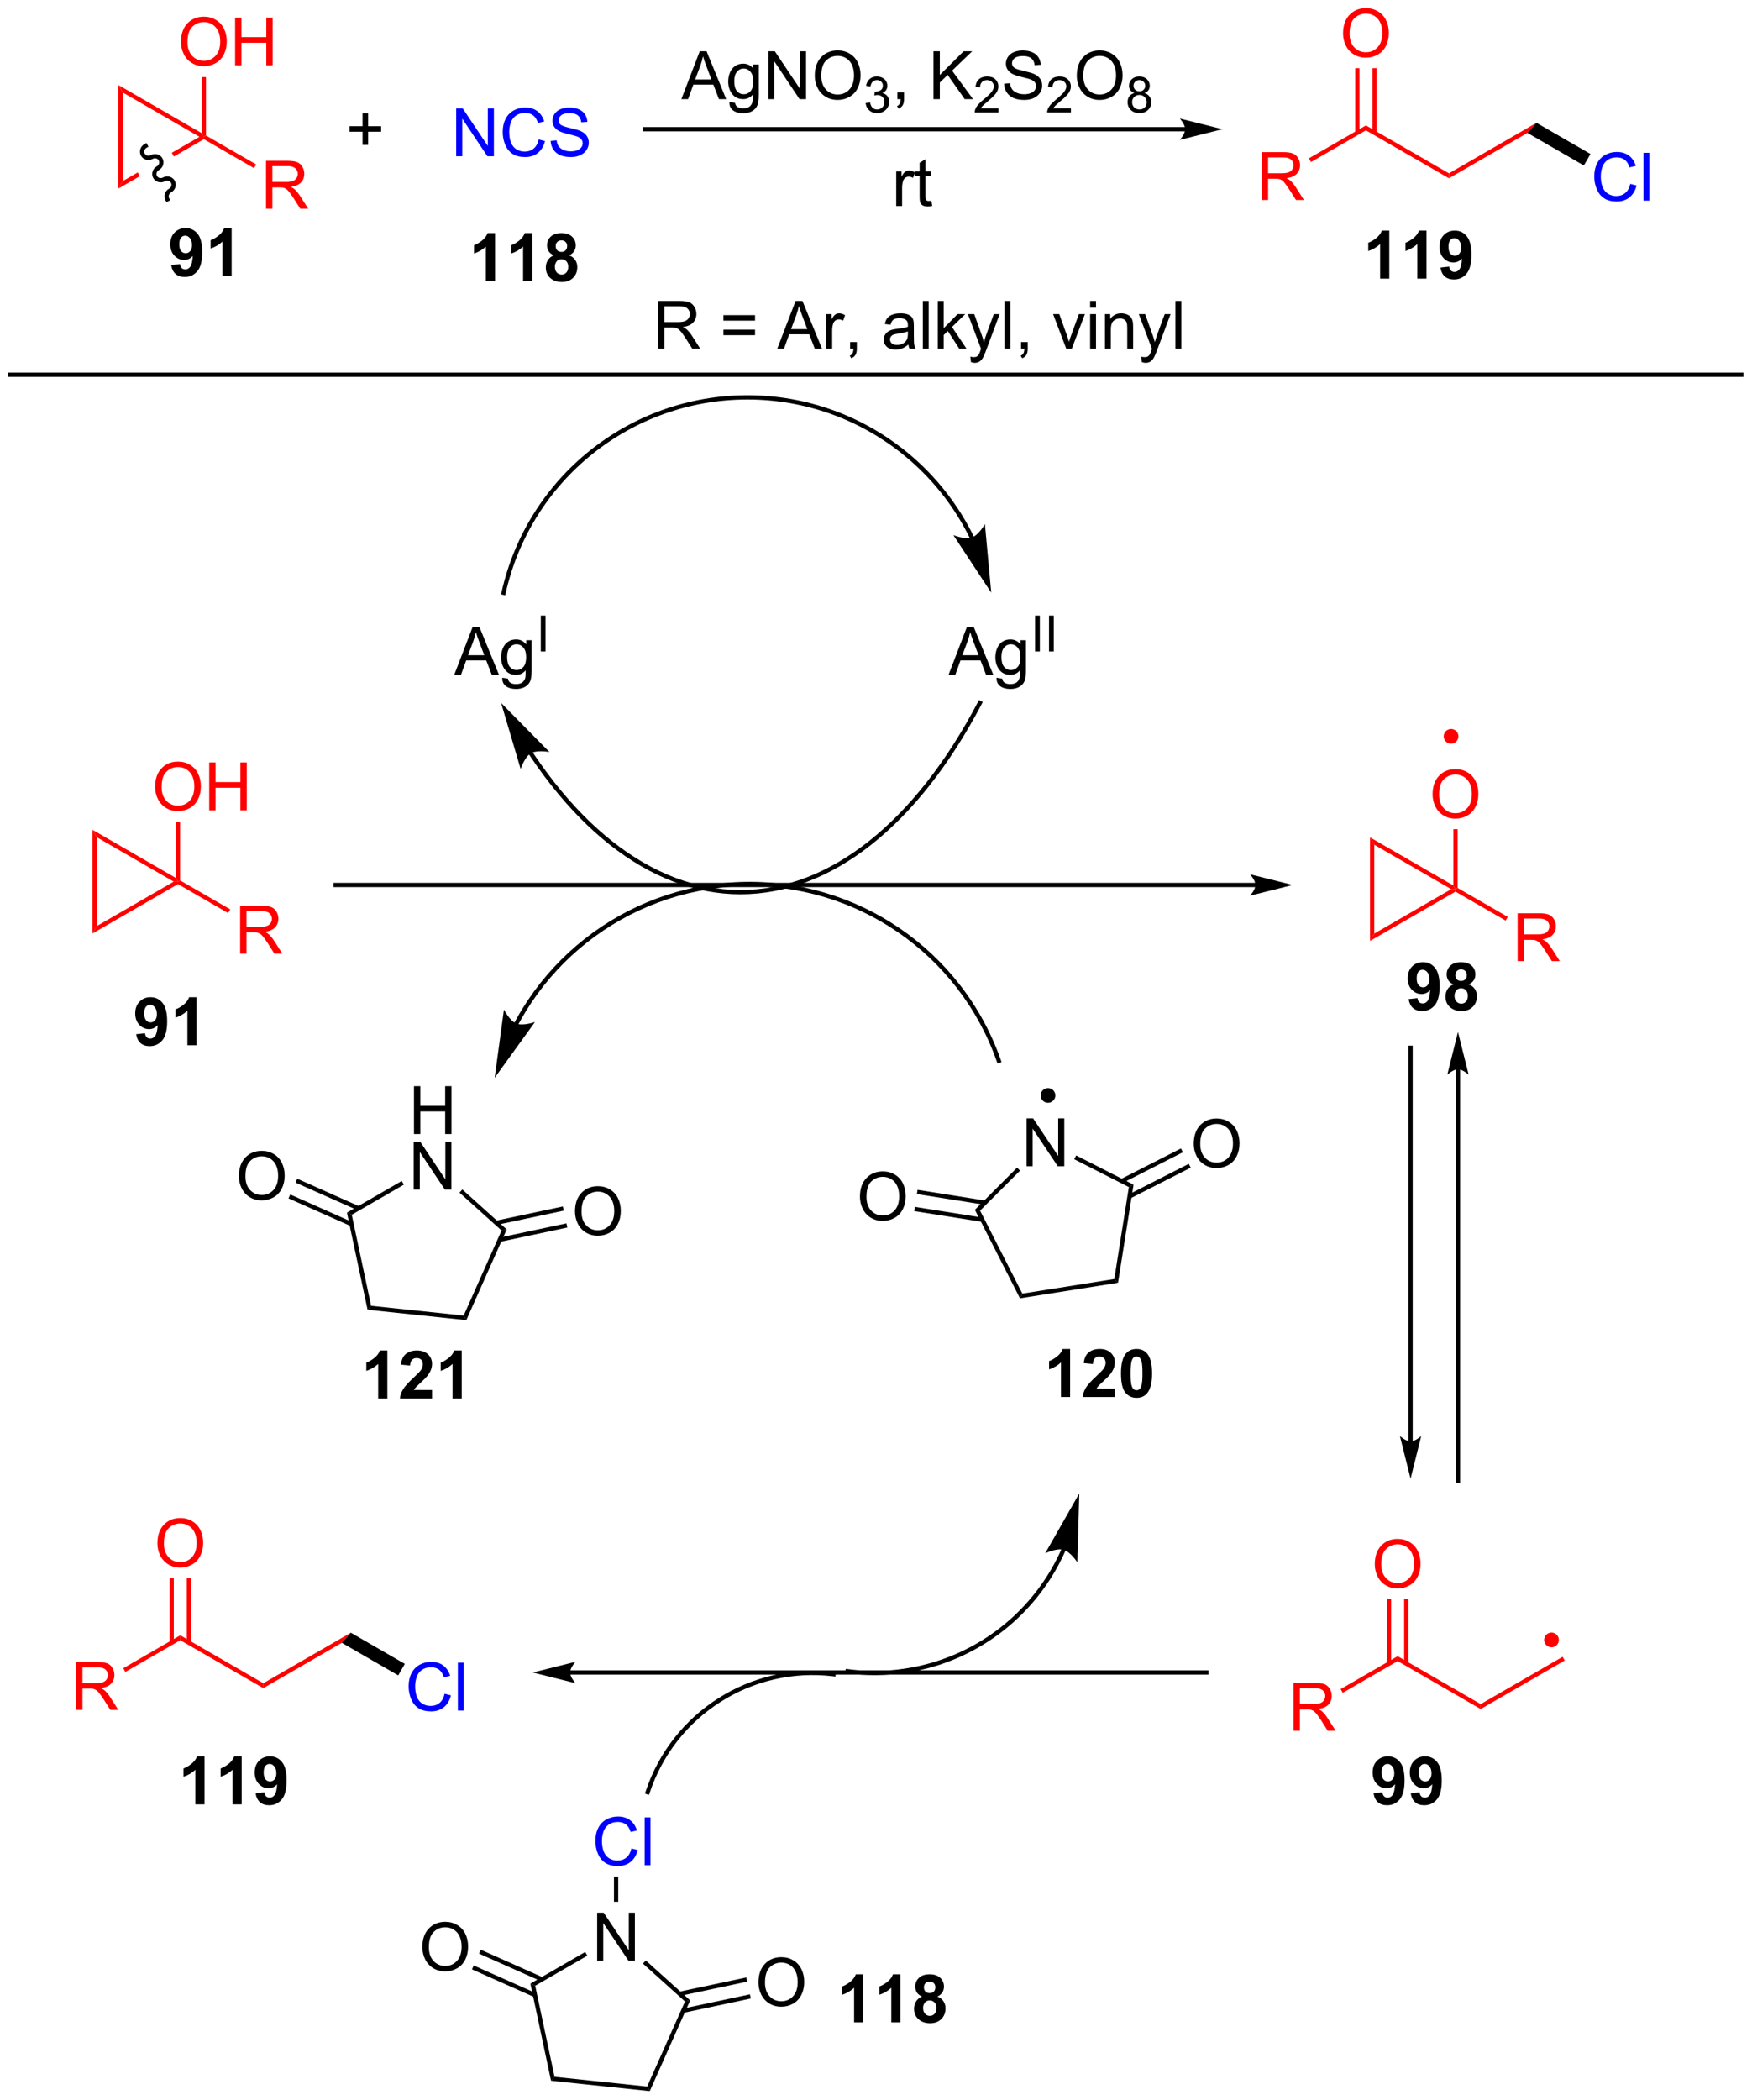 <?xml version="1.0" encoding="UTF-8"?>
<!DOCTYPE svg PUBLIC '-//W3C//DTD SVG 1.0//EN'
          'http://www.w3.org/TR/2001/REC-SVG-20010904/DTD/svg10.dtd'>
<svg stroke-dasharray="none" shape-rendering="auto" xmlns="http://www.w3.org/2000/svg" font-family="'Dialog'" text-rendering="auto" width="575" fill-opacity="1" color-interpolation="auto" color-rendering="auto" preserveAspectRatio="xMidYMid meet" font-size="12px" viewBox="0 0 575 689" fill="black" xmlns:xlink="http://www.w3.org/1999/xlink" stroke="black" image-rendering="auto" stroke-miterlimit="10" stroke-linecap="square" stroke-linejoin="miter" font-style="normal" stroke-width="1" height="689" stroke-dashoffset="0" font-weight="normal" stroke-opacity="1"
><!--Generated by the Batik Graphics2D SVG Generator--><defs id="genericDefs"
  /><g
  ><defs id="defs1"
    ><clipPath clipPathUnits="userSpaceOnUse" id="clipPath1"
      ><path d="M0.37 1.598 L215.933 1.598 L215.933 259.901 L0.37 259.901 L0.37 1.598 Z"
      /></clipPath
      ><clipPath clipPathUnits="userSpaceOnUse" id="clipPath2"
      ><path d="M65.803 86.826 L65.803 337.947 L275.372 337.947 L275.372 86.826 Z"
      /></clipPath
    ></defs
    ><g fill="red" transform="scale(2.667,2.667) translate(-0.37,-1.598) matrix(1.029,0,0,1.029,-67.314,-87.711)" stroke="red"
    ><path d="M89.938 102.737 L90.193 103.179 L89.683 103.179 L80.482 97.866 L79.972 96.983 Z" stroke="none" clip-path="url(#clipPath2)"
    /></g
    ><g fill="red" transform="matrix(2.743,0,0,2.743,-180.493,-238.157)" stroke="red"
    ><path d="M79.972 96.983 L79.972 109.375 L80.482 108.491 L80.482 97.866 L79.972 96.983 Z" stroke="none" clip-path="url(#clipPath2)"
    /></g
    ><g fill="red" transform="matrix(2.743,0,0,2.743,-180.493,-238.157)" stroke="red"
    ><path d="M89.683 103.179 L86.344 105.106 L86.344 105.106 L86.385 105.146 L86.604 105.546 L86.604 105.546 L90.193 103.473 L90.193 103.179 ZM82.283 107.451 L80.482 108.491 L79.972 109.375 L82.528 107.899 L82.528 107.899 L82.283 107.451 Z" stroke="none" clip-path="url(#clipPath2)"
    /></g
    ><g fill="red" transform="matrix(2.743,0,0,2.743,-180.493,-238.157)" stroke="red"
    ><path d="M87.456 91.856 Q87.456 90.429 88.222 89.624 Q88.988 88.817 90.199 88.817 Q90.99 88.817 91.626 89.197 Q92.264 89.575 92.597 90.252 Q92.933 90.929 92.933 91.788 Q92.933 92.661 92.581 93.348 Q92.23 94.036 91.584 94.39 Q90.941 94.744 90.193 94.744 Q89.386 94.744 88.748 94.353 Q88.113 93.96 87.784 93.286 Q87.456 92.609 87.456 91.856 ZM88.238 91.867 Q88.238 92.903 88.792 93.499 Q89.35 94.093 90.191 94.093 Q91.045 94.093 91.597 93.492 Q92.152 92.89 92.152 91.786 Q92.152 91.085 91.915 90.564 Q91.678 90.043 91.222 89.757 Q90.769 89.468 90.201 89.468 Q89.397 89.468 88.816 90.023 Q88.238 90.575 88.238 91.867 ZM93.932 94.645 L93.932 88.918 L94.689 88.918 L94.689 91.27 L97.666 91.27 L97.666 88.918 L98.424 88.918 L98.424 94.645 L97.666 94.645 L97.666 91.945 L94.689 91.945 L94.689 94.645 L93.932 94.645 Z" stroke="none" clip-path="url(#clipPath2)"
    /></g
    ><g fill="red" transform="matrix(2.743,0,0,2.743,-180.493,-238.157)" stroke="red"
    ><path d="M90.448 103.031 L90.193 103.179 L89.938 102.737 L89.938 96.041 L90.448 96.041 Z" stroke="none" clip-path="url(#clipPath2)"
    /></g
    ><g fill="red" transform="matrix(2.743,0,0,2.743,-180.493,-238.157)" stroke="red"
    ><path d="M97.631 111.788 L97.631 106.061 L100.17 106.061 Q100.936 106.061 101.334 106.215 Q101.732 106.369 101.969 106.76 Q102.209 107.15 102.209 107.624 Q102.209 108.233 101.813 108.653 Q101.42 109.069 100.594 109.181 Q100.896 109.327 101.053 109.468 Q101.383 109.772 101.68 110.228 L102.678 111.788 L101.725 111.788 L100.967 110.595 Q100.633 110.08 100.417 109.806 Q100.204 109.533 100.034 109.424 Q99.865 109.314 99.688 109.272 Q99.561 109.244 99.266 109.244 L98.389 109.244 L98.389 111.788 L97.631 111.788 ZM98.389 108.588 L100.016 108.588 Q100.537 108.588 100.829 108.481 Q101.123 108.374 101.274 108.137 Q101.428 107.9 101.428 107.624 Q101.428 107.218 101.131 106.957 Q100.837 106.694 100.201 106.694 L98.389 106.694 L98.389 108.588 Z" stroke="none" clip-path="url(#clipPath2)"
    /></g
    ><g fill="red" transform="matrix(2.743,0,0,2.743,-180.493,-238.157)" stroke="red"
    ><path d="M90.193 103.473 L90.193 103.179 L90.448 103.031 L96.449 106.496 L96.194 106.938 Z" stroke="none" clip-path="url(#clipPath2)"
    /></g
    ><g transform="matrix(2.743,0,0,2.743,-180.493,-238.157)"
    ><path d="M109.182 104.15 L109.182 102.579 L107.622 102.579 L107.622 101.923 L109.182 101.923 L109.182 100.366 L109.846 100.366 L109.846 101.923 L111.403 101.923 L111.403 102.579 L109.846 102.579 L109.846 104.15 L109.182 104.15 Z" stroke="none" clip-path="url(#clipPath2)"
    /></g
    ><g fill="blue" transform="matrix(2.743,0,0,2.743,-180.493,-238.157)" stroke="blue"
    ><path d="M120.383 105.514 L120.383 99.788 L121.162 99.788 L124.17 104.283 L124.17 99.788 L124.896 99.788 L124.896 105.514 L124.118 105.514 L121.11 101.014 L121.11 105.514 L120.383 105.514 ZM130.254 103.507 L131.012 103.697 Q130.775 104.632 130.155 105.124 Q129.536 105.613 128.642 105.613 Q127.715 105.613 127.135 105.236 Q126.556 104.858 126.252 104.145 Q125.95 103.428 125.95 102.608 Q125.95 101.712 126.291 101.048 Q126.635 100.382 127.265 100.035 Q127.895 99.689 128.653 99.689 Q129.512 99.689 130.098 100.126 Q130.684 100.564 130.916 101.358 L130.168 101.533 Q129.97 100.908 129.59 100.624 Q129.213 100.337 128.637 100.337 Q127.978 100.337 127.533 100.655 Q127.09 100.97 126.911 101.504 Q126.731 102.038 126.731 102.603 Q126.731 103.335 126.945 103.879 Q127.158 104.423 127.606 104.694 Q128.056 104.962 128.58 104.962 Q129.215 104.962 129.655 104.595 Q130.098 104.228 130.254 103.507 ZM131.688 103.673 L132.404 103.611 Q132.454 104.04 132.638 104.317 Q132.826 104.593 133.217 104.762 Q133.607 104.931 134.094 104.931 Q134.529 104.931 134.86 104.803 Q135.193 104.673 135.355 104.449 Q135.516 104.225 135.516 103.96 Q135.516 103.689 135.36 103.488 Q135.204 103.288 134.844 103.15 Q134.615 103.061 133.826 102.871 Q133.037 102.681 132.719 102.514 Q132.31 102.298 132.107 101.981 Q131.907 101.663 131.907 101.267 Q131.907 100.835 132.151 100.457 Q132.399 100.079 132.87 99.884 Q133.344 99.689 133.922 99.689 Q134.56 99.689 135.045 99.895 Q135.532 100.1 135.792 100.499 Q136.055 100.897 136.076 101.4 L135.349 101.454 Q135.29 100.913 134.951 100.637 Q134.615 100.358 133.954 100.358 Q133.266 100.358 132.951 100.611 Q132.638 100.861 132.638 101.218 Q132.638 101.525 132.86 101.725 Q133.079 101.923 134.003 102.134 Q134.928 102.343 135.271 102.499 Q135.771 102.728 136.008 103.082 Q136.248 103.436 136.248 103.897 Q136.248 104.353 135.985 104.759 Q135.724 105.163 135.232 105.389 Q134.743 105.613 134.131 105.613 Q133.352 105.613 132.826 105.387 Q132.303 105.158 132.003 104.704 Q131.704 104.249 131.688 103.673 Z" stroke="none" clip-path="url(#clipPath2)"
    /></g
    ><g transform="matrix(2.743,0,0,2.743,-180.493,-238.157)"
    ><path d="M207.609 102.025 L142.941 102.025 L142.686 102.025 L142.686 102.535 L142.941 102.535 L207.609 102.535 L207.864 102.535 L207.864 102.025 L207.609 102.025 ZM212.073 102.28 L206.971 101.004 C206.971 101.004 207.609 101.722 207.609 102.28 C207.609 102.838 206.971 103.555 206.971 103.555 Z" stroke="none" clip-path="url(#clipPath2)"
    /></g
    ><g transform="matrix(2.743,0,0,2.743,-180.493,-238.157)"
    ><path d="M147.324 98.683 L149.525 92.957 L150.342 92.957 L152.686 98.683 L151.821 98.683 L151.155 96.949 L148.759 96.949 L148.131 98.683 L147.324 98.683 ZM148.978 96.332 L150.92 96.332 L150.321 94.746 Q150.048 94.022 149.915 93.558 Q149.806 94.108 149.608 94.652 L148.978 96.332 ZM153.071 99.027 L153.756 99.129 Q153.798 99.446 153.993 99.589 Q154.256 99.785 154.709 99.785 Q155.196 99.785 155.462 99.589 Q155.728 99.394 155.821 99.043 Q155.876 98.829 155.874 98.139 Q155.413 98.683 154.725 98.683 Q153.868 98.683 153.4 98.066 Q152.931 97.449 152.931 96.584 Q152.931 95.99 153.144 95.49 Q153.361 94.988 153.769 94.714 Q154.178 94.441 154.728 94.441 Q155.462 94.441 155.939 95.035 L155.939 94.535 L156.587 94.535 L156.587 98.121 Q156.587 99.089 156.389 99.493 Q156.194 99.899 155.764 100.134 Q155.337 100.368 154.712 100.368 Q153.97 100.368 153.512 100.032 Q153.056 99.699 153.071 99.027 ZM153.655 96.535 Q153.655 97.35 153.978 97.725 Q154.303 98.1 154.79 98.1 Q155.275 98.1 155.603 97.728 Q155.931 97.355 155.931 96.558 Q155.931 95.795 155.592 95.41 Q155.256 95.022 154.78 95.022 Q154.311 95.022 153.983 95.404 Q153.655 95.785 153.655 96.535 ZM157.732 98.683 L157.732 92.957 L158.51 92.957 L161.518 97.451 L161.518 92.957 L162.245 92.957 L162.245 98.683 L161.466 98.683 L158.458 94.183 L158.458 98.683 L157.732 98.683 ZM163.288 95.894 Q163.288 94.467 164.053 93.662 Q164.819 92.855 166.03 92.855 Q166.821 92.855 167.457 93.235 Q168.095 93.613 168.428 94.29 Q168.764 94.967 168.764 95.826 Q168.764 96.699 168.413 97.386 Q168.061 98.074 167.415 98.428 Q166.772 98.782 166.025 98.782 Q165.217 98.782 164.579 98.391 Q163.944 97.998 163.616 97.324 Q163.288 96.647 163.288 95.894 ZM164.069 95.904 Q164.069 96.941 164.624 97.537 Q165.181 98.131 166.022 98.131 Q166.876 98.131 167.428 97.529 Q167.983 96.928 167.983 95.824 Q167.983 95.123 167.746 94.603 Q167.509 94.082 167.053 93.795 Q166.6 93.506 166.032 93.506 Q165.228 93.506 164.647 94.061 Q164.069 94.613 164.069 95.904 Z" stroke="none" clip-path="url(#clipPath2)"
    /></g
    ><g transform="matrix(2.743,0,0,2.743,-180.493,-238.157)"
    ><path d="M169.374 99.148 L169.902 99.078 Q169.993 99.527 170.21 99.725 Q170.429 99.922 170.743 99.922 Q171.114 99.922 171.37 99.664 Q171.628 99.406 171.628 99.025 Q171.628 98.662 171.39 98.428 Q171.154 98.191 170.786 98.191 Q170.638 98.191 170.415 98.25 L170.474 97.787 Q170.527 97.793 170.558 97.793 Q170.896 97.793 171.165 97.617 Q171.435 97.441 171.435 97.074 Q171.435 96.785 171.238 96.596 Q171.042 96.404 170.732 96.404 Q170.423 96.404 170.218 96.598 Q170.013 96.791 169.954 97.178 L169.427 97.084 Q169.525 96.553 169.866 96.262 Q170.21 95.971 170.72 95.971 Q171.071 95.971 171.366 96.121 Q171.663 96.272 171.82 96.533 Q171.976 96.793 171.976 97.086 Q171.976 97.365 171.825 97.594 Q171.677 97.822 171.384 97.957 Q171.765 98.045 171.976 98.322 Q172.187 98.598 172.187 99.014 Q172.187 99.576 171.777 99.969 Q171.366 100.359 170.739 100.359 Q170.175 100.359 169.8 100.023 Q169.427 99.686 169.374 99.148 Z" stroke="none" clip-path="url(#clipPath2)"
    /></g
    ><g transform="matrix(2.743,0,0,2.743,-180.493,-238.157)"
    ><path d="M173.17 98.683 L173.17 97.881 L173.972 97.881 L173.972 98.683 Q173.972 99.126 173.816 99.397 Q173.66 99.668 173.319 99.816 L173.123 99.516 Q173.347 99.418 173.451 99.228 Q173.558 99.04 173.569 98.683 L173.17 98.683 ZM177.49 98.683 L177.49 92.957 L178.248 92.957 L178.248 95.795 L181.092 92.957 L182.121 92.957 L179.717 95.277 L182.225 98.683 L181.225 98.683 L179.186 95.785 L178.248 96.699 L178.248 98.683 L177.49 98.683 Z" stroke="none" clip-path="url(#clipPath2)"
    /></g
    ><g transform="matrix(2.743,0,0,2.743,-180.493,-238.157)"
    ><path d="M185.262 99.775 L185.262 100.283 L182.422 100.283 Q182.416 100.092 182.484 99.916 Q182.592 99.627 182.83 99.346 Q183.071 99.064 183.522 98.695 Q184.221 98.121 184.467 97.785 Q184.713 97.449 184.713 97.15 Q184.713 96.838 184.488 96.623 Q184.266 96.406 183.905 96.406 Q183.524 96.406 183.295 96.635 Q183.067 96.863 183.065 97.268 L182.522 97.213 Q182.578 96.606 182.942 96.289 Q183.305 95.971 183.916 95.971 Q184.535 95.971 184.895 96.314 Q185.256 96.656 185.256 97.162 Q185.256 97.42 185.151 97.67 Q185.045 97.918 184.799 98.193 Q184.555 98.469 183.987 98.949 Q183.512 99.348 183.377 99.49 Q183.242 99.633 183.155 99.775 L185.262 99.775 Z" stroke="none" clip-path="url(#clipPath2)"
    /></g
    ><g transform="matrix(2.743,0,0,2.743,-180.493,-238.157)"
    ><path d="M185.937 96.842 L186.653 96.779 Q186.702 97.209 186.887 97.485 Q187.075 97.761 187.465 97.931 Q187.856 98.1 188.343 98.1 Q188.778 98.1 189.109 97.972 Q189.442 97.842 189.603 97.618 Q189.765 97.394 189.765 97.129 Q189.765 96.858 189.609 96.657 Q189.452 96.457 189.093 96.319 Q188.864 96.23 188.075 96.04 Q187.286 95.85 186.968 95.683 Q186.559 95.467 186.356 95.149 Q186.155 94.832 186.155 94.436 Q186.155 94.004 186.4 93.626 Q186.648 93.248 187.119 93.053 Q187.593 92.858 188.171 92.858 Q188.809 92.858 189.293 93.063 Q189.78 93.269 190.041 93.668 Q190.304 94.066 190.325 94.569 L189.598 94.623 Q189.538 94.082 189.2 93.806 Q188.864 93.527 188.202 93.527 Q187.515 93.527 187.2 93.779 Q186.887 94.029 186.887 94.386 Q186.887 94.694 187.109 94.894 Q187.327 95.092 188.252 95.303 Q189.176 95.511 189.52 95.668 Q190.02 95.897 190.257 96.251 Q190.497 96.605 190.497 97.066 Q190.497 97.522 190.234 97.928 Q189.973 98.332 189.481 98.558 Q188.991 98.782 188.379 98.782 Q187.601 98.782 187.075 98.556 Q186.551 98.326 186.252 97.873 Q185.952 97.418 185.937 96.842 Z" stroke="none" clip-path="url(#clipPath2)"
    /></g
    ><g transform="matrix(2.743,0,0,2.743,-180.493,-238.157)"
    ><path d="M193.935 99.775 L193.935 100.283 L191.095 100.283 Q191.089 100.092 191.157 99.916 Q191.265 99.627 191.503 99.346 Q191.743 99.064 192.195 98.695 Q192.894 98.121 193.14 97.785 Q193.386 97.449 193.386 97.15 Q193.386 96.838 193.161 96.623 Q192.939 96.406 192.577 96.406 Q192.196 96.406 191.968 96.635 Q191.739 96.863 191.738 97.268 L191.195 97.213 Q191.251 96.606 191.614 96.289 Q191.978 95.971 192.589 95.971 Q193.208 95.971 193.568 96.314 Q193.929 96.656 193.929 97.162 Q193.929 97.42 193.823 97.67 Q193.718 97.918 193.472 98.193 Q193.228 98.469 192.659 98.949 Q192.185 99.348 192.05 99.49 Q191.915 99.633 191.827 99.775 L193.935 99.775 Z" stroke="none" clip-path="url(#clipPath2)"
    /></g
    ><g transform="matrix(2.743,0,0,2.743,-180.493,-238.157)"
    ><path d="M194.638 95.894 Q194.638 94.467 195.404 93.662 Q196.169 92.855 197.38 92.855 Q198.172 92.855 198.808 93.235 Q199.446 93.613 199.779 94.29 Q200.115 94.967 200.115 95.826 Q200.115 96.699 199.763 97.386 Q199.412 98.074 198.766 98.428 Q198.123 98.782 197.375 98.782 Q196.568 98.782 195.93 98.391 Q195.294 97.998 194.966 97.324 Q194.638 96.647 194.638 95.894 ZM195.419 95.904 Q195.419 96.941 195.974 97.537 Q196.531 98.131 197.373 98.131 Q198.227 98.131 198.779 97.529 Q199.333 96.928 199.333 95.824 Q199.333 95.123 199.097 94.603 Q198.86 94.082 198.404 93.795 Q197.951 93.506 197.383 93.506 Q196.578 93.506 195.998 94.061 Q195.419 94.613 195.419 95.904 Z" stroke="none" clip-path="url(#clipPath2)"
    /></g
    ><g transform="matrix(2.743,0,0,2.743,-180.493,-238.157)"
    ><path d="M201.533 97.953 Q201.205 97.834 201.047 97.611 Q200.889 97.389 200.889 97.078 Q200.889 96.609 201.225 96.291 Q201.563 95.971 202.123 95.971 Q202.686 95.971 203.028 96.297 Q203.371 96.623 203.371 97.092 Q203.371 97.391 203.213 97.613 Q203.057 97.834 202.738 97.953 Q203.133 98.082 203.34 98.369 Q203.547 98.656 203.547 99.055 Q203.547 99.606 203.156 99.982 Q202.768 100.357 202.131 100.357 Q201.496 100.357 201.106 99.981 Q200.717 99.603 200.717 99.041 Q200.717 98.621 200.928 98.34 Q201.141 98.057 201.533 97.953 ZM201.428 97.061 Q201.428 97.365 201.623 97.559 Q201.82 97.752 202.135 97.752 Q202.44 97.752 202.633 97.561 Q202.828 97.367 202.828 97.09 Q202.828 96.799 202.627 96.602 Q202.428 96.404 202.129 96.404 Q201.826 96.404 201.627 96.598 Q201.428 96.791 201.428 97.061 ZM201.258 99.043 Q201.258 99.269 201.365 99.481 Q201.473 99.691 201.684 99.807 Q201.895 99.922 202.137 99.922 Q202.516 99.922 202.762 99.68 Q203.008 99.436 203.008 99.061 Q203.008 98.68 202.754 98.432 Q202.5 98.182 202.119 98.182 Q201.748 98.182 201.502 98.428 Q201.258 98.674 201.258 99.043 Z" stroke="none" clip-path="url(#clipPath2)"
    /></g
    ><g transform="matrix(2.743,0,0,2.743,-180.493,-238.157)"
    ><path d="M173.033 111.471 L173.033 107.322 L173.666 107.322 L173.666 107.95 Q173.908 107.51 174.111 107.369 Q174.317 107.228 174.564 107.228 Q174.918 107.228 175.286 107.455 L175.043 108.106 Q174.786 107.955 174.528 107.955 Q174.299 107.955 174.114 108.093 Q173.932 108.231 173.853 108.478 Q173.736 108.853 173.736 109.299 L173.736 111.471 L173.033 111.471 ZM177.239 110.84 L177.34 111.463 Q177.043 111.525 176.809 111.525 Q176.426 111.525 176.215 111.406 Q176.005 111.283 175.918 111.085 Q175.833 110.887 175.833 110.254 L175.833 107.869 L175.317 107.869 L175.317 107.322 L175.833 107.322 L175.833 106.293 L176.533 105.872 L176.533 107.322 L177.239 107.322 L177.239 107.869 L176.533 107.869 L176.533 110.293 Q176.533 110.596 176.57 110.681 Q176.606 110.767 176.689 110.82 Q176.775 110.869 176.932 110.869 Q177.049 110.869 177.239 110.84 Z" stroke="none" clip-path="url(#clipPath2)"
    /></g
    ><g fill="red" transform="matrix(2.743,0,0,2.743,-180.493,-238.157)" stroke="red"
    ><path d="M216.772 110.749 L216.772 105.023 L219.311 105.023 Q220.076 105.023 220.475 105.176 Q220.873 105.33 221.11 105.721 Q221.35 106.111 221.35 106.585 Q221.35 107.195 220.954 107.614 Q220.561 108.03 219.735 108.142 Q220.037 108.288 220.193 108.429 Q220.524 108.734 220.821 109.189 L221.818 110.749 L220.865 110.749 L220.107 109.556 Q219.774 109.041 219.558 108.767 Q219.344 108.494 219.175 108.385 Q219.006 108.275 218.829 108.234 Q218.701 108.205 218.407 108.205 L217.529 108.205 L217.529 110.749 L216.772 110.749 ZM217.529 107.549 L219.157 107.549 Q219.678 107.549 219.969 107.442 Q220.264 107.335 220.415 107.098 Q220.568 106.861 220.568 106.585 Q220.568 106.179 220.272 105.918 Q219.977 105.655 219.342 105.655 L217.529 105.655 L217.529 107.549 Z" stroke="none" clip-path="url(#clipPath2)"
    /></g
    ><g fill="red" transform="matrix(2.743,0,0,2.743,-180.493,-238.157)" stroke="red"
    ><path d="M222.662 106.208 L222.407 105.766 L229.233 101.825 L229.233 102.414 Z" stroke="none" clip-path="url(#clipPath2)"
    /></g
    ><g fill="red" transform="matrix(2.743,0,0,2.743,-180.493,-238.157)" stroke="red"
    ><path d="M229.233 102.414 L229.233 101.825 L239.165 107.56 L239.165 108.149 Z" stroke="none" clip-path="url(#clipPath2)"
    /></g
    ><g fill="red" transform="matrix(2.743,0,0,2.743,-180.493,-238.157)" stroke="red"
    ><path d="M239.165 108.149 L239.165 107.56 L249.636 101.514 L248.559 102.725 Z" stroke="none" clip-path="url(#clipPath2)"
    /></g
    ><g fill="red" transform="matrix(2.743,0,0,2.743,-180.493,-238.157)" stroke="red"
    ><path d="M226.496 90.837 Q226.496 89.41 227.262 88.605 Q228.027 87.798 229.238 87.798 Q230.03 87.798 230.665 88.178 Q231.303 88.556 231.637 89.233 Q231.973 89.91 231.973 90.769 Q231.973 91.642 231.621 92.329 Q231.269 93.017 230.624 93.371 Q229.981 93.725 229.233 93.725 Q228.426 93.725 227.788 93.334 Q227.152 92.941 226.824 92.267 Q226.496 91.59 226.496 90.837 ZM227.277 90.847 Q227.277 91.884 227.832 92.48 Q228.389 93.074 229.231 93.074 Q230.085 93.074 230.637 92.472 Q231.191 91.871 231.191 90.767 Q231.191 90.066 230.954 89.545 Q230.718 89.025 230.262 88.738 Q229.809 88.449 229.241 88.449 Q228.436 88.449 227.856 89.004 Q227.277 89.556 227.277 90.847 Z" stroke="none" clip-path="url(#clipPath2)"
    /></g
    ><g fill="red" transform="matrix(2.743,0,0,2.743,-180.493,-238.157)" stroke="red"
    ><path d="M230.52 102.716 L230.52 94.982 L230.01 94.982 L230.01 102.716 ZM228.456 102.716 L228.456 94.982 L227.946 94.982 L227.946 102.716 Z" stroke="none" clip-path="url(#clipPath2)"
    /></g
    ><g fill="blue" transform="matrix(2.743,0,0,2.743,-180.493,-238.157)" stroke="blue"
    ><path d="M260.858 108.821 L261.616 109.011 Q261.379 109.946 260.759 110.439 Q260.139 110.928 259.246 110.928 Q258.319 110.928 257.738 110.551 Q257.16 110.173 256.855 109.459 Q256.553 108.743 256.553 107.923 Q256.553 107.027 256.894 106.363 Q257.238 105.696 257.868 105.35 Q258.498 105.004 259.256 105.004 Q260.116 105.004 260.702 105.441 Q261.288 105.879 261.519 106.673 L260.772 106.847 Q260.574 106.222 260.194 105.939 Q259.816 105.652 259.241 105.652 Q258.582 105.652 258.137 105.97 Q257.694 106.285 257.514 106.819 Q257.334 107.353 257.334 107.918 Q257.334 108.65 257.548 109.194 Q257.762 109.738 258.209 110.009 Q258.66 110.277 259.183 110.277 Q259.819 110.277 260.259 109.91 Q260.702 109.543 260.858 108.821 ZM262.445 110.829 L262.445 105.103 L263.148 105.103 L263.148 110.829 L262.445 110.829 Z" stroke="none" clip-path="url(#clipPath2)"
    /></g
    ><g transform="matrix(2.743,0,0,2.743,-180.493,-238.157)"
    ><path d="M248.559 102.725 L249.636 101.514 L256.1 105.246 L255.306 106.621 Z" stroke="none" clip-path="url(#clipPath2)"
    /></g
    ><g transform="matrix(2.743,0,0,2.743,-180.493,-238.157)"
    ><path d="M274.144 131.396 L67.03 131.396 L66.775 131.396 L66.775 131.906 L67.03 131.906 L274.144 131.906 L274.399 131.906 L274.399 131.396 L274.144 131.396 Z" stroke="none" clip-path="url(#clipPath2)"
    /></g
    ><g fill="red" transform="matrix(2.743,0,0,2.743,-180.493,-238.157)" stroke="red"
    ><path d="M86.841 191.849 L87.096 192.291 L86.586 192.291 L77.385 186.979 L76.874 186.095 Z" stroke="none" clip-path="url(#clipPath2)"
    /></g
    ><g fill="red" transform="matrix(2.743,0,0,2.743,-180.493,-238.157)" stroke="red"
    ><path d="M76.874 186.095 L77.385 186.979 L77.385 197.603 L76.874 198.487 Z" stroke="none" clip-path="url(#clipPath2)"
    /></g
    ><g fill="red" transform="matrix(2.743,0,0,2.743,-180.493,-238.157)" stroke="red"
    ><path d="M76.874 198.487 L77.385 197.603 L86.586 192.291 L87.096 192.291 L87.096 192.586 Z" stroke="none" clip-path="url(#clipPath2)"
    /></g
    ><g fill="red" transform="matrix(2.743,0,0,2.743,-180.493,-238.157)" stroke="red"
    ><path d="M84.359 180.968 Q84.359 179.541 85.125 178.737 Q85.891 177.929 87.102 177.929 Q87.893 177.929 88.529 178.31 Q89.167 178.687 89.5 179.364 Q89.836 180.041 89.836 180.901 Q89.836 181.773 89.484 182.46 Q89.133 183.148 88.487 183.502 Q87.844 183.856 87.096 183.856 Q86.289 183.856 85.651 183.466 Q85.016 183.072 84.688 182.398 Q84.359 181.721 84.359 180.968 ZM85.141 180.979 Q85.141 182.015 85.695 182.612 Q86.253 183.205 87.094 183.205 Q87.948 183.205 88.5 182.604 Q89.055 182.002 89.055 180.898 Q89.055 180.197 88.818 179.677 Q88.581 179.156 88.125 178.869 Q87.672 178.58 87.104 178.58 Q86.299 178.58 85.719 179.135 Q85.141 179.687 85.141 180.979 ZM90.835 183.757 L90.835 178.031 L91.593 178.031 L91.593 180.382 L94.569 180.382 L94.569 178.031 L95.327 178.031 L95.327 183.757 L94.569 183.757 L94.569 181.057 L91.593 181.057 L91.593 183.757 L90.835 183.757 Z" stroke="none" clip-path="url(#clipPath2)"
    /></g
    ><g fill="red" transform="matrix(2.743,0,0,2.743,-180.493,-238.157)" stroke="red"
    ><path d="M87.352 192.144 L87.096 192.291 L86.841 191.849 L86.841 185.153 L87.352 185.153 Z" stroke="none" clip-path="url(#clipPath2)"
    /></g
    ><g fill="red" transform="matrix(2.743,0,0,2.743,-180.493,-238.157)" stroke="red"
    ><path d="M94.534 200.9 L94.534 195.174 L97.073 195.174 Q97.838 195.174 98.237 195.327 Q98.635 195.481 98.872 195.872 Q99.112 196.262 99.112 196.736 Q99.112 197.346 98.716 197.765 Q98.323 198.182 97.497 198.294 Q97.799 198.44 97.956 198.58 Q98.286 198.885 98.583 199.34 L99.581 200.9 L98.628 200.9 L97.87 199.708 Q97.536 199.192 97.32 198.919 Q97.107 198.645 96.938 198.536 Q96.768 198.427 96.591 198.385 Q96.463 198.356 96.169 198.356 L95.292 198.356 L95.292 200.9 L94.534 200.9 ZM95.292 197.7 L96.919 197.7 Q97.44 197.7 97.732 197.593 Q98.026 197.486 98.177 197.249 Q98.331 197.012 98.331 196.736 Q98.331 196.33 98.034 196.07 Q97.74 195.807 97.104 195.807 L95.292 195.807 L95.292 197.7 Z" stroke="none" clip-path="url(#clipPath2)"
    /></g
    ><g fill="red" transform="matrix(2.743,0,0,2.743,-180.493,-238.157)" stroke="red"
    ><path d="M87.096 192.586 L87.096 192.291 L87.352 192.144 L93.352 195.608 L93.097 196.05 Z" stroke="none" clip-path="url(#clipPath2)"
    /></g
    ><g transform="matrix(2.743,0,0,2.743,-180.493,-238.157)"
    ><path d="M216.014 192.436 L105.972 192.436 L105.717 192.436 L105.717 192.946 L105.972 192.946 L216.014 192.946 L216.269 192.946 L216.269 192.436 L216.014 192.436 ZM220.478 192.691 L215.376 191.415 C215.376 191.415 216.014 192.133 216.014 192.691 C216.014 193.249 215.376 193.966 215.376 193.966 Z" stroke="none" clip-path="url(#clipPath2)"
    /></g
    ><g transform="matrix(2.743,0,0,2.743,-180.493,-238.157)"
    ><path d="M120.148 167.558 L122.349 161.832 L123.166 161.832 L125.51 167.558 L124.646 167.558 L123.979 165.824 L121.583 165.824 L120.956 167.558 L120.148 167.558 ZM121.802 165.207 L123.745 165.207 L123.146 163.621 Q122.872 162.897 122.739 162.433 Q122.63 162.983 122.432 163.527 L121.802 165.207 ZM125.896 167.902 L126.581 168.004 Q126.622 168.321 126.817 168.465 Q127.081 168.66 127.534 168.66 Q128.021 168.66 128.286 168.465 Q128.552 168.269 128.646 167.918 Q128.7 167.704 128.698 167.014 Q128.237 167.558 127.549 167.558 Q126.692 167.558 126.224 166.941 Q125.755 166.324 125.755 165.459 Q125.755 164.866 125.969 164.366 Q126.185 163.863 126.594 163.59 Q127.002 163.316 127.552 163.316 Q128.286 163.316 128.763 163.91 L128.763 163.41 L129.411 163.41 L129.411 166.996 Q129.411 167.965 129.213 168.368 Q129.018 168.774 128.588 169.009 Q128.161 169.243 127.536 169.243 Q126.794 169.243 126.336 168.907 Q125.88 168.574 125.896 167.902 ZM126.479 165.41 Q126.479 166.225 126.802 166.6 Q127.127 166.975 127.614 166.975 Q128.099 166.975 128.427 166.603 Q128.755 166.23 128.755 165.433 Q128.755 164.67 128.416 164.285 Q128.081 163.897 127.604 163.897 Q127.135 163.897 126.807 164.28 Q126.479 164.66 126.479 165.41 Z" stroke="none" clip-path="url(#clipPath2)"
    /></g
    ><g transform="matrix(2.743,0,0,2.743,-180.493,-238.157)"
    ><path d="M130.507 164.758 L130.507 160.464 L131.075 160.464 L131.075 164.758 L130.507 164.758 Z" stroke="none" clip-path="url(#clipPath2)"
    /></g
    ><g transform="matrix(2.743,0,0,2.743,-180.493,-238.157)"
    ><path d="M182.32 151.016 L182.318 151.012 L182.314 151.002 L182.305 150.985 C182.299 150.972 182.293 150.961 182.287 150.949 C182.193 150.758 182.097 150.568 182 150.379 C181.609 149.625 181.187 148.889 180.737 148.175 C178.937 145.32 176.679 142.804 174.076 140.719 C168.868 136.548 162.282 134.101 155.226 134.102 C148.169 134.103 141.584 136.552 136.377 140.724 C131.17 144.897 127.346 150.79 125.808 157.677 L125.752 157.926 L126.25 158.037 L126.305 157.788 C127.819 151.015 131.581 145.222 136.696 141.122 C141.812 137.022 148.286 134.613 155.226 134.613 C162.166 134.612 168.64 137.019 173.757 141.118 C176.316 143.167 178.536 145.64 180.306 148.447 C180.748 149.149 181.162 149.871 181.547 150.613 C181.643 150.799 181.737 150.986 181.829 151.174 C181.835 151.185 181.841 151.198 181.847 151.209 L181.855 151.227 L181.86 151.236 L181.862 151.24 L181.974 151.469 L182.432 151.245 L182.32 151.016 ZM184.401 157.725 L183.645 149.514 C183.645 149.514 182.913 150.829 182.088 151.118 C181.262 151.407 179.869 150.835 179.869 150.835 Z" stroke="none" clip-path="url(#clipPath2)"
    /></g
    ><g transform="matrix(2.743,0,0,2.743,-180.493,-238.157)"
    ><path d="M179.29 167.558 L181.49 161.832 L182.308 161.832 L184.652 167.558 L183.787 167.558 L183.121 165.824 L180.725 165.824 L180.097 167.558 L179.29 167.558 ZM180.944 165.207 L182.886 165.207 L182.287 163.621 Q182.014 162.897 181.881 162.433 Q181.772 162.983 181.574 163.527 L180.944 165.207 ZM185.037 167.902 L185.722 168.004 Q185.764 168.321 185.959 168.465 Q186.222 168.66 186.675 168.66 Q187.162 168.66 187.428 168.465 Q187.694 168.269 187.787 167.918 Q187.842 167.704 187.839 167.014 Q187.379 167.558 186.691 167.558 Q185.834 167.558 185.365 166.941 Q184.897 166.324 184.897 165.459 Q184.897 164.866 185.11 164.366 Q185.326 163.863 185.735 163.59 Q186.144 163.316 186.694 163.316 Q187.428 163.316 187.905 163.91 L187.905 163.41 L188.553 163.41 L188.553 166.996 Q188.553 167.965 188.355 168.368 Q188.16 168.774 187.73 169.009 Q187.303 169.243 186.678 169.243 Q185.936 169.243 185.477 168.907 Q185.022 168.574 185.037 167.902 ZM185.621 165.41 Q185.621 166.225 185.944 166.6 Q186.269 166.975 186.756 166.975 Q187.24 166.975 187.569 166.603 Q187.897 166.23 187.897 165.433 Q187.897 164.67 187.558 164.285 Q187.222 163.897 186.746 163.897 Q186.277 163.897 185.949 164.28 Q185.621 164.66 185.621 165.41 Z" stroke="none" clip-path="url(#clipPath2)"
    /></g
    ><g transform="matrix(2.743,0,0,2.743,-180.493,-238.157)"
    ><path d="M189.649 164.758 L189.649 160.464 L190.217 160.464 L190.217 164.758 L189.649 164.758 ZM191.316 164.758 L191.316 160.464 L191.884 160.464 L191.884 164.758 L191.316 164.758 Z" stroke="none" clip-path="url(#clipPath2)"
    /></g
    ><g transform="matrix(2.743,0,0,2.743,-180.493,-238.157)"
    ><path d="M129.1 177.082 C129.165 177.18 129.231 177.279 129.297 177.376 C129.56 177.768 129.826 178.152 130.094 178.531 C130.629 179.287 131.174 180.017 131.727 180.721 C133.941 183.538 136.291 185.929 138.741 187.865 C143.654 191.748 148.971 193.803 154.4 193.803 C159.829 193.803 165.146 191.748 170.059 187.865 C174.955 183.996 179.453 178.309 183.268 171.031 L183.386 170.805 L182.934 170.568 L182.816 170.794 C179.034 178.009 174.582 183.64 169.743 187.465 C164.919 191.277 159.714 193.293 154.4 193.293 C149.086 193.293 143.881 191.277 139.057 187.465 C136.639 185.554 134.318 183.192 132.128 180.406 C131.58 179.709 131.041 178.985 130.51 178.236 C130.244 177.861 129.981 177.479 129.72 177.091 C129.655 176.994 129.59 176.897 129.525 176.799 L129.384 176.587 L128.959 176.869 L129.1 177.082 ZM125.758 170.912 L128.098 178.819 C128.098 178.819 128.56 177.387 129.313 176.942 C130.067 176.498 131.544 176.788 131.544 176.788 Z" stroke="none" clip-path="url(#clipPath2)"
    /></g
    ><g transform="matrix(2.743,0,0,2.743,-180.493,-238.157)"
    ><path d="M127.805 209.394 L127.807 209.39 C127.906 209.207 128.005 209.025 128.107 208.844 C128.513 208.12 128.946 207.416 129.405 206.731 C131.24 203.992 133.488 201.575 136.05 199.556 C141.172 195.519 147.552 193.074 154.405 192.842 C161.258 192.61 167.788 194.617 173.173 198.298 C178.557 201.978 182.797 207.335 185.068 213.805 L185.153 214.046 L185.634 213.877 L185.55 213.636 C183.243 207.063 178.934 201.619 173.461 197.876 C167.987 194.134 161.35 192.096 154.388 192.332 C147.426 192.568 140.942 195.051 135.734 199.155 C133.131 201.207 130.846 203.664 128.981 206.447 C128.514 207.143 128.074 207.859 127.662 208.594 C127.559 208.778 127.457 208.963 127.358 209.149 L127.355 209.154 L127.235 209.379 L127.685 209.619 L127.805 209.394 ZM124.986 215.765 L129.812 209.079 C129.812 209.079 128.396 209.59 127.584 209.265 C126.771 208.941 126.098 207.595 126.098 207.595 Z" stroke="none" clip-path="url(#clipPath2)"
    /></g
    ><g transform="matrix(2.743,0,0,2.743,-180.493,-238.157)"
    ><path d="M188.629 226.335 L188.629 220.609 L189.407 220.609 L192.415 225.104 L192.415 220.609 L193.142 220.609 L193.142 226.335 L192.363 226.335 L189.355 221.835 L189.355 226.335 L188.629 226.335 Z" stroke="none" clip-path="url(#clipPath2)"
    /></g
    ><g transform="matrix(2.743,0,0,2.743,-180.493,-238.157)"
    ><path d="M187.492 226.502 L187.852 226.863 L183.068 231.648 L182.445 231.549 Z" stroke="none" clip-path="url(#clipPath2)"
    /></g
    ><g transform="matrix(2.743,0,0,2.743,-180.493,-238.157)"
    ><path d="M182.445 231.549 L183.068 231.648 L188.124 241.572 L187.838 242.133 Z" stroke="none" clip-path="url(#clipPath2)"
    /></g
    ><g transform="matrix(2.743,0,0,2.743,-180.493,-238.157)"
    ><path d="M187.838 242.133 L188.124 241.572 L199.125 239.829 L199.571 240.275 Z" stroke="none" clip-path="url(#clipPath2)"
    /></g
    ><g transform="matrix(2.743,0,0,2.743,-180.493,-238.157)"
    ><path d="M199.571 240.275 L199.125 239.829 L200.868 228.828 L201.429 228.542 Z" stroke="none" clip-path="url(#clipPath2)"
    /></g
    ><g transform="matrix(2.743,0,0,2.743,-180.493,-238.157)"
    ><path d="M201.429 228.542 L200.868 228.828 L194.332 225.499 L194.564 225.044 Z" stroke="none" clip-path="url(#clipPath2)"
    /></g
    ><g transform="matrix(2.743,0,0,2.743,-180.493,-238.157)"
    ><path d="M168.692 229.99 Q168.692 228.563 169.458 227.758 Q170.223 226.951 171.434 226.951 Q172.226 226.951 172.861 227.331 Q173.499 227.709 173.833 228.386 Q174.168 229.063 174.168 229.922 Q174.168 230.795 173.817 231.482 Q173.465 232.17 172.82 232.524 Q172.176 232.878 171.429 232.878 Q170.622 232.878 169.984 232.487 Q169.348 232.094 169.02 231.42 Q168.692 230.743 168.692 229.99 ZM169.473 230 Q169.473 231.037 170.028 231.633 Q170.585 232.227 171.426 232.227 Q172.28 232.227 172.833 231.625 Q173.387 231.024 173.387 229.92 Q173.387 229.219 173.15 228.698 Q172.913 228.178 172.458 227.891 Q172.004 227.602 171.437 227.602 Q170.632 227.602 170.051 228.157 Q169.473 228.709 169.473 230 Z" stroke="none" clip-path="url(#clipPath2)"
    /></g
    ><g transform="matrix(2.743,0,0,2.743,-180.493,-238.157)"
    ><path d="M183.698 230.444 L175.586 229.159 L175.506 229.663 L183.619 230.948 ZM183.375 232.483 L175.263 231.198 L175.183 231.702 L183.296 232.987 Z" stroke="none" clip-path="url(#clipPath2)"
    /></g
    ><g transform="matrix(2.743,0,0,2.743,-180.493,-238.157)"
    ><path d="M208.63 223.664 Q208.63 222.237 209.396 221.433 Q210.161 220.625 211.372 220.625 Q212.164 220.625 212.799 221.006 Q213.438 221.383 213.771 222.06 Q214.107 222.737 214.107 223.597 Q214.107 224.469 213.755 225.157 Q213.404 225.844 212.758 226.198 Q212.115 226.553 211.367 226.553 Q210.56 226.553 209.922 226.162 Q209.286 225.769 208.958 225.094 Q208.63 224.417 208.63 223.664 ZM209.411 223.675 Q209.411 224.711 209.966 225.308 Q210.524 225.901 211.365 225.901 Q212.219 225.901 212.771 225.3 Q213.326 224.698 213.326 223.594 Q213.326 222.894 213.089 222.373 Q212.852 221.852 212.396 221.565 Q211.943 221.276 211.375 221.276 Q210.57 221.276 209.99 221.831 Q209.411 222.383 209.411 223.675 Z" stroke="none" clip-path="url(#clipPath2)"
    /></g
    ><g transform="matrix(2.743,0,0,2.743,-180.493,-238.157)"
    ><path d="M201.065 230.173 L208.268 226.503 L208.036 226.048 L200.833 229.718 ZM200.127 228.333 L207.33 224.663 L207.099 224.209 L199.896 227.879 Z" stroke="none" clip-path="url(#clipPath2)"
    /></g
    ><g transform="matrix(2.743,0,0,2.743,-180.493,-238.157)"
    ><path d="M191.194 218.491 C190.849 218.491 190.569 218.211 190.569 217.866 C190.569 217.521 190.849 217.241 191.194 217.241 C191.539 217.241 191.819 217.521 191.819 217.866 C191.819 218.211 191.539 218.491 191.194 218.491" stroke="none" clip-path="url(#clipPath2)"
    /></g
    ><g stroke-width="0.51" transform="matrix(2.743,0,0,2.743,-180.493,-238.157)" stroke-linejoin="round" stroke-linecap="round"
    ><path fill="none" d="M191.194 218.491 C190.849 218.491 190.569 218.211 190.569 217.866 C190.569 217.521 190.849 217.241 191.194 217.241 C191.539 217.241 191.819 217.521 191.819 217.866 C191.819 218.211 191.539 218.491 191.194 218.491" clip-path="url(#clipPath2)"
    /></g
    ><g transform="matrix(2.743,0,0,2.743,-180.493,-238.157)"
    ><path d="M115.332 222.483 L115.332 216.756 L116.09 216.756 L116.09 219.108 L119.066 219.108 L119.066 216.756 L119.824 216.756 L119.824 222.483 L119.066 222.483 L119.066 219.782 L116.09 219.782 L116.09 222.483 L115.332 222.483 Z" stroke="none" clip-path="url(#clipPath2)"
    /></g
    ><g transform="matrix(2.743,0,0,2.743,-180.493,-238.157)"
    ><path d="M115.301 229.133 L115.301 223.406 L116.079 223.406 L119.087 227.901 L119.087 223.406 L119.814 223.406 L119.814 229.133 L119.035 229.133 L116.027 224.633 L116.027 229.133 L115.301 229.133 Z" stroke="none" clip-path="url(#clipPath2)"
    /></g
    ><g transform="matrix(2.743,0,0,2.743,-180.493,-238.157)"
    ><path d="M113.869 228.098 L114.124 228.539 L107.888 232.14 L107.311 231.884 Z" stroke="none" clip-path="url(#clipPath2)"
    /></g
    ><g transform="matrix(2.743,0,0,2.743,-180.493,-238.157)"
    ><path d="M107.311 231.884 L107.888 232.14 L110.203 243.035 L109.781 243.504 Z" stroke="none" clip-path="url(#clipPath2)"
    /></g
    ><g transform="matrix(2.743,0,0,2.743,-180.493,-238.157)"
    ><path d="M109.781 243.504 L110.203 243.035 L121.28 244.199 L121.596 244.745 Z" stroke="none" clip-path="url(#clipPath2)"
    /></g
    ><g transform="matrix(2.743,0,0,2.743,-180.493,-238.157)"
    ><path d="M121.596 244.745 L121.28 244.199 L125.811 234.024 L126.427 233.893 Z" stroke="none" clip-path="url(#clipPath2)"
    /></g
    ><g transform="matrix(2.743,0,0,2.743,-180.493,-238.157)"
    ><path d="M126.427 233.893 L125.811 234.024 L120.779 229.493 L121.12 229.114 Z" stroke="none" clip-path="url(#clipPath2)"
    /></g
    ><g transform="matrix(2.743,0,0,2.743,-180.493,-238.157)"
    ><path d="M94.385 227.533 Q94.385 226.106 95.151 225.301 Q95.917 224.494 97.128 224.494 Q97.919 224.494 98.555 224.874 Q99.193 225.252 99.526 225.929 Q99.862 226.606 99.862 227.465 Q99.862 228.338 99.51 229.025 Q99.159 229.713 98.513 230.067 Q97.87 230.421 97.122 230.421 Q96.315 230.421 95.677 230.03 Q95.042 229.637 94.713 228.963 Q94.385 228.286 94.385 227.533 ZM95.167 227.544 Q95.167 228.58 95.721 229.176 Q96.279 229.77 97.12 229.77 Q97.974 229.77 98.526 229.169 Q99.081 228.567 99.081 227.463 Q99.081 226.762 98.844 226.242 Q98.607 225.721 98.151 225.434 Q97.698 225.145 97.13 225.145 Q96.326 225.145 95.745 225.7 Q95.167 226.252 95.167 227.544 Z" stroke="none" clip-path="url(#clipPath2)"
    /></g
    ><g transform="matrix(2.743,0,0,2.743,-180.493,-238.157)"
    ><path d="M108.808 231.141 L101.37 227.829 L101.162 228.295 L108.601 231.607 ZM107.969 233.027 L100.53 229.715 L100.323 230.181 L107.761 233.493 Z" stroke="none" clip-path="url(#clipPath2)"
    /></g
    ><g transform="matrix(2.743,0,0,2.743,-180.493,-238.157)"
    ><path d="M134.6 231.76 Q134.6 230.333 135.366 229.528 Q136.131 228.721 137.342 228.721 Q138.134 228.721 138.769 229.101 Q139.407 229.479 139.741 230.156 Q140.077 230.833 140.077 231.692 Q140.077 232.565 139.725 233.252 Q139.374 233.94 138.728 234.294 Q138.084 234.648 137.337 234.648 Q136.53 234.648 135.892 234.257 Q135.256 233.864 134.928 233.19 Q134.6 232.512 134.6 231.76 ZM135.381 231.77 Q135.381 232.807 135.936 233.403 Q136.493 233.997 137.334 233.997 Q138.189 233.997 138.741 233.395 Q139.295 232.794 139.295 231.69 Q139.295 230.989 139.059 230.468 Q138.821 229.947 138.366 229.661 Q137.913 229.372 137.345 229.372 Q136.54 229.372 135.959 229.927 Q135.381 230.479 135.381 231.77 Z" stroke="none" clip-path="url(#clipPath2)"
    /></g
    ><g transform="matrix(2.743,0,0,2.743,-180.493,-238.157)"
    ><path d="M125.653 235.374 L133.683 233.667 L133.577 233.168 L125.547 234.874 ZM125.224 233.354 L133.253 231.648 L133.147 231.149 L125.118 232.855 Z" stroke="none" clip-path="url(#clipPath2)"
    /></g
    ><g fill="red" transform="matrix(2.743,0,0,2.743,-180.493,-238.157)" stroke="red"
    ><path d="M239.691 192.748 L239.946 193.19 L239.436 193.19 L230.234 187.878 L229.724 186.994 Z" stroke="none" clip-path="url(#clipPath2)"
    /></g
    ><g fill="red" transform="matrix(2.743,0,0,2.743,-180.493,-238.157)" stroke="red"
    ><path d="M229.724 186.994 L230.234 187.878 L230.234 198.503 L229.724 199.386 Z" stroke="none" clip-path="url(#clipPath2)"
    /></g
    ><g fill="red" transform="matrix(2.743,0,0,2.743,-180.493,-238.157)" stroke="red"
    ><path d="M229.724 199.386 L230.234 198.503 L239.436 193.19 L239.946 193.19 L239.946 193.485 Z" stroke="none" clip-path="url(#clipPath2)"
    /></g
    ><g fill="red" transform="matrix(2.743,0,0,2.743,-180.493,-238.157)" stroke="red"
    ><path d="M237.209 181.867 Q237.209 180.44 237.975 179.636 Q238.74 178.828 239.951 178.828 Q240.743 178.828 241.378 179.209 Q242.016 179.586 242.35 180.263 Q242.685 180.94 242.685 181.8 Q242.685 182.672 242.334 183.36 Q241.982 184.047 241.337 184.401 Q240.693 184.755 239.946 184.755 Q239.139 184.755 238.501 184.365 Q237.865 183.972 237.537 183.297 Q237.209 182.62 237.209 181.867 ZM237.99 181.878 Q237.99 182.914 238.545 183.511 Q239.102 184.104 239.943 184.104 Q240.798 184.104 241.35 183.503 Q241.904 182.901 241.904 181.797 Q241.904 181.097 241.667 180.576 Q241.43 180.055 240.975 179.768 Q240.521 179.479 239.954 179.479 Q239.149 179.479 238.568 180.034 Q237.99 180.586 237.99 181.878 Z" stroke="none" clip-path="url(#clipPath2)"
    /></g
    ><g fill="red" transform="matrix(2.743,0,0,2.743,-180.493,-238.157)" stroke="red"
    ><path d="M240.201 193.043 L239.946 193.19 L239.691 192.748 L239.691 186.012 L240.201 186.012 Z" stroke="none" clip-path="url(#clipPath2)"
    /></g
    ><g fill="red" transform="matrix(2.743,0,0,2.743,-180.493,-238.157)" stroke="red"
    ><path d="M247.383 201.799 L247.383 196.073 L249.922 196.073 Q250.688 196.073 251.086 196.227 Q251.485 196.38 251.722 196.771 Q251.961 197.161 251.961 197.635 Q251.961 198.245 251.566 198.664 Q251.172 199.081 250.347 199.193 Q250.649 199.339 250.805 199.479 Q251.136 199.784 251.433 200.24 L252.43 201.799 L251.477 201.799 L250.719 200.607 Q250.386 200.091 250.17 199.818 Q249.956 199.544 249.787 199.435 Q249.618 199.326 249.441 199.284 Q249.313 199.255 249.019 199.255 L248.141 199.255 L248.141 201.799 L247.383 201.799 ZM248.141 198.599 L249.769 198.599 Q250.29 198.599 250.581 198.492 Q250.875 198.385 251.026 198.149 Q251.18 197.911 251.18 197.635 Q251.18 197.229 250.883 196.969 Q250.589 196.706 249.954 196.706 L248.141 196.706 L248.141 198.599 Z" stroke="none" clip-path="url(#clipPath2)"
    /></g
    ><g fill="red" transform="matrix(2.743,0,0,2.743,-180.493,-238.157)" stroke="red"
    ><path d="M239.946 193.485 L239.946 193.19 L240.201 193.043 L246.202 196.507 L245.947 196.949 Z" stroke="none" clip-path="url(#clipPath2)"
    /></g
    ><g fill="red" transform="matrix(2.743,0,0,2.743,-180.493,-238.157)" stroke="red"
    ><path d="M239.418 175.533 C239.073 175.533 238.793 175.253 238.793 174.908 C238.793 174.563 239.073 174.283 239.418 174.283 C239.764 174.283 240.043 174.563 240.043 174.908 C240.043 175.253 239.764 175.533 239.418 175.533" stroke="none" clip-path="url(#clipPath2)"
    /></g
    ><g fill="red" stroke-width="0.51" transform="matrix(2.743,0,0,2.743,-180.493,-238.157)" stroke-linecap="round" stroke="red" stroke-linejoin="round"
    ><path fill="none" d="M239.418 175.533 C239.073 175.533 238.793 175.253 238.793 174.908 C238.793 174.563 239.073 174.283 239.418 174.283 C239.764 174.283 240.043 174.563 240.043 174.908 C240.043 175.253 239.764 175.533 239.418 175.533" clip-path="url(#clipPath2)"
    /></g
    ><g transform="matrix(2.743,0,0,2.743,-180.493,-238.157)"
    ><path d="M239.99 214.738 L239.99 263.995 L239.99 264.25 L240.501 264.25 L240.501 263.995 L240.501 214.738 L240.501 214.483 L239.99 214.483 L239.99 214.738 ZM240.246 210.273 L238.97 215.376 C238.97 215.376 239.688 214.738 240.246 214.738 C240.804 214.738 241.521 215.376 241.521 215.376 Z" stroke="none" clip-path="url(#clipPath2)"
    /></g
    ><g fill="red" transform="matrix(2.743,0,0,2.743,-180.493,-238.157)" stroke="red"
    ><path d="M220.568 293.869 L220.568 288.142 L223.107 288.142 Q223.872 288.142 224.271 288.296 Q224.669 288.45 224.906 288.84 Q225.146 289.231 225.146 289.705 Q225.146 290.314 224.75 290.733 Q224.357 291.15 223.531 291.262 Q223.833 291.408 223.99 291.549 Q224.32 291.853 224.617 292.309 L225.615 293.869 L224.661 293.869 L223.904 292.676 Q223.57 292.161 223.354 291.887 Q223.141 291.614 222.971 291.504 Q222.802 291.395 222.625 291.353 Q222.497 291.325 222.203 291.325 L221.326 291.325 L221.326 293.869 L220.568 293.869 ZM221.326 290.668 L222.953 290.668 Q223.474 290.668 223.766 290.562 Q224.06 290.455 224.211 290.218 Q224.365 289.981 224.365 289.705 Q224.365 289.299 224.068 289.038 Q223.773 288.775 223.138 288.775 L221.326 288.775 L221.326 290.668 Z" stroke="none" clip-path="url(#clipPath2)"
    /></g
    ><g fill="red" transform="matrix(2.743,0,0,2.743,-180.493,-238.157)" stroke="red"
    ><path d="M226.459 289.328 L226.204 288.886 L233.029 284.945 L233.029 285.534 Z" stroke="none" clip-path="url(#clipPath2)"
    /></g
    ><g fill="red" transform="matrix(2.743,0,0,2.743,-180.493,-238.157)" stroke="red"
    ><path d="M233.029 285.534 L233.029 284.945 L242.962 290.679 L242.962 291.269 Z" stroke="none" clip-path="url(#clipPath2)"
    /></g
    ><g fill="red" transform="matrix(2.743,0,0,2.743,-180.493,-238.157)" stroke="red"
    ><path d="M242.962 291.269 L242.962 290.679 L252.766 285.019 L253.021 285.461 Z" stroke="none" clip-path="url(#clipPath2)"
    /></g
    ><g fill="red" transform="matrix(2.743,0,0,2.743,-180.493,-238.157)" stroke="red"
    ><path d="M230.292 273.957 Q230.292 272.53 231.058 271.725 Q231.824 270.918 233.035 270.918 Q233.826 270.918 234.462 271.298 Q235.1 271.675 235.433 272.353 Q235.769 273.03 235.769 273.889 Q235.769 274.761 235.417 275.449 Q235.066 276.136 234.42 276.491 Q233.777 276.845 233.029 276.845 Q232.222 276.845 231.584 276.454 Q230.949 276.061 230.62 275.386 Q230.292 274.709 230.292 273.957 ZM231.074 273.967 Q231.074 275.004 231.628 275.6 Q232.186 276.194 233.027 276.194 Q233.881 276.194 234.433 275.592 Q234.988 274.991 234.988 273.886 Q234.988 273.186 234.751 272.665 Q234.514 272.144 234.058 271.858 Q233.605 271.569 233.037 271.569 Q232.232 271.569 231.652 272.123 Q231.074 272.675 231.074 273.967 Z" stroke="none" clip-path="url(#clipPath2)"
    /></g
    ><g fill="red" transform="matrix(2.743,0,0,2.743,-180.493,-238.157)" stroke="red"
    ><path d="M234.317 285.836 L234.317 278.101 L233.806 278.101 L233.806 285.836 ZM232.252 285.836 L232.252 278.101 L231.742 278.101 L231.742 285.836 Z" stroke="none" clip-path="url(#clipPath2)"
    /></g
    ><g fill="red" transform="matrix(2.743,0,0,2.743,-180.493,-238.157)" stroke="red"
    ><path d="M251.435 283.627 C251.089 283.627 250.81 283.347 250.81 283.002 C250.81 282.657 251.089 282.377 251.435 282.377 C251.78 282.377 252.06 282.657 252.06 283.002 C252.06 283.347 251.78 283.627 251.435 283.627" stroke="none" clip-path="url(#clipPath2)"
    /></g
    ><g fill="red" stroke-width="0.51" transform="matrix(2.743,0,0,2.743,-180.493,-238.157)" stroke-linecap="round" stroke="red" stroke-linejoin="round"
    ><path fill="none" d="M251.435 283.627 C251.089 283.627 250.81 283.347 250.81 283.002 C250.81 282.657 251.089 282.377 251.435 282.377 C251.78 282.377 252.06 282.657 252.06 283.002 C252.06 283.347 251.78 283.627 251.435 283.627" clip-path="url(#clipPath2)"
    /></g
    ><g transform="matrix(2.743,0,0,2.743,-180.493,-238.157)"
    ><path d="M134.013 287.153 L210.148 287.153 L210.403 287.153 L210.403 286.643 L210.148 286.643 L134.013 286.643 L133.758 286.643 L133.758 287.153 L134.013 287.153 ZM129.549 286.898 L134.651 288.173 C134.651 288.173 134.013 287.456 134.013 286.898 C134.013 286.34 134.651 285.622 134.651 285.622 Z" stroke="none" clip-path="url(#clipPath2)"
    /></g
    ><g transform="matrix(2.743,0,0,2.743,-180.493,-238.157)"
    ><path d="M192.822 272.102 L192.815 272.119 C192.81 272.13 192.805 272.142 192.8 272.153 C192.79 272.176 192.78 272.199 192.77 272.221 C192.749 272.267 192.729 272.312 192.708 272.358 C192.38 273.082 192.015 273.791 191.618 274.479 C190.027 277.234 187.9 279.678 185.327 281.652 C182.755 283.626 179.843 285.048 176.771 285.871 C173.699 286.694 170.466 286.918 167.251 286.495 L166.998 286.462 L166.931 286.968 L167.184 287.001 C170.466 287.433 173.766 287.205 176.903 286.364 C180.04 285.524 183.012 284.072 185.638 282.057 C188.264 280.042 190.436 277.546 192.06 274.734 C192.466 274.031 192.837 273.309 193.173 272.568 C193.194 272.522 193.215 272.476 193.235 272.43 C193.246 272.406 193.256 272.383 193.266 272.36 C193.272 272.348 193.277 272.337 193.282 272.325 L193.29 272.308 L193.392 272.074 L192.925 271.869 L192.822 272.102 ZM194.937 265.478 L190.856 272.644 C190.856 272.644 192.209 271.984 193.052 272.22 C193.894 272.455 194.709 273.721 194.709 273.721 Z" stroke="none" clip-path="url(#clipPath2)"
    /></g
    ><g transform="matrix(2.743,0,0,2.743,-180.493,-238.157)"
    ><path d="M193.841 253.943 L192.745 253.943 L192.745 249.805 Q192.143 250.368 191.325 250.639 L191.325 249.641 Q191.755 249.501 192.258 249.11 Q192.763 248.717 192.95 248.193 L193.841 248.193 L193.841 253.943 ZM199.189 252.923 L199.189 253.943 L195.342 253.943 Q195.405 253.365 195.717 252.847 Q196.03 252.329 196.952 251.475 Q197.694 250.782 197.861 250.537 Q198.087 250.196 198.087 249.865 Q198.087 249.498 197.889 249.3 Q197.694 249.102 197.345 249.102 Q197.001 249.102 196.798 249.31 Q196.595 249.516 196.564 249.998 L195.47 249.889 Q195.569 248.982 196.084 248.589 Q196.6 248.193 197.374 248.193 Q198.22 248.193 198.704 248.652 Q199.189 249.107 199.189 249.787 Q199.189 250.173 199.051 250.524 Q198.913 250.873 198.611 251.256 Q198.413 251.508 197.892 251.985 Q197.374 252.462 197.233 252.618 Q197.095 252.774 197.009 252.923 L199.189 252.923 ZM201.786 248.193 Q202.62 248.193 203.088 248.787 Q203.646 249.49 203.646 251.118 Q203.646 252.743 203.083 253.454 Q202.62 254.042 201.786 254.042 Q200.95 254.042 200.437 253.399 Q199.927 252.756 199.927 251.107 Q199.927 249.49 200.489 248.779 Q200.956 248.193 201.786 248.193 ZM201.786 249.102 Q201.588 249.102 201.432 249.23 Q201.276 249.357 201.19 249.685 Q201.075 250.11 201.075 251.118 Q201.075 252.126 201.177 252.503 Q201.279 252.881 201.432 253.006 Q201.588 253.131 201.786 253.131 Q201.987 253.131 202.143 253.003 Q202.299 252.876 202.385 252.548 Q202.497 252.126 202.497 251.118 Q202.497 250.11 202.396 249.735 Q202.294 249.357 202.141 249.23 Q201.987 249.102 201.786 249.102 Z" stroke="none" clip-path="url(#clipPath2)"
    /></g
    ><g transform="matrix(2.743,0,0,2.743,-180.493,-238.157)"
    ><path d="M165.567 286.844 C160.592 286.244 155.747 287.438 151.753 289.974 C147.759 292.51 144.619 296.386 143.046 301.145 L142.966 301.387 L143.451 301.547 L143.531 301.305 C145.066 296.658 148.132 292.878 152.027 290.405 C155.921 287.932 160.647 286.764 165.505 287.351 L165.758 287.382 L165.82 286.875 L165.567 286.844 Z" stroke="none" clip-path="url(#clipPath2)"
    /></g
    ><g fill="blue" transform="matrix(2.743,0,0,2.743,-180.493,-238.157)" stroke="blue"
    ><path d="M141.345 307.945 L142.103 308.135 Q141.866 309.07 141.246 309.563 Q140.626 310.052 139.733 310.052 Q138.806 310.052 138.225 309.675 Q137.647 309.297 137.342 308.583 Q137.04 307.867 137.04 307.047 Q137.04 306.151 137.381 305.487 Q137.725 304.82 138.355 304.474 Q138.986 304.128 139.743 304.128 Q140.603 304.128 141.189 304.565 Q141.775 305.003 142.006 305.797 L141.259 305.971 Q141.061 305.346 140.681 305.063 Q140.303 304.776 139.728 304.776 Q139.069 304.776 138.624 305.094 Q138.181 305.409 138.001 305.943 Q137.821 306.477 137.821 307.042 Q137.821 307.774 138.035 308.318 Q138.249 308.862 138.696 309.133 Q139.147 309.401 139.67 309.401 Q140.306 309.401 140.746 309.034 Q141.189 308.667 141.345 307.945 ZM142.932 309.953 L142.932 304.227 L143.635 304.227 L143.635 309.953 L142.932 309.953 Z" stroke="none" clip-path="url(#clipPath2)"
    /></g
    ><g transform="matrix(2.743,0,0,2.743,-180.493,-238.157)"
    ><path d="M137.251 321.362 L137.251 315.635 L138.03 315.635 L141.038 320.13 L141.038 315.635 L141.764 315.635 L141.764 321.362 L140.986 321.362 L137.978 316.862 L137.978 321.362 L137.251 321.362 Z" stroke="none" clip-path="url(#clipPath2)"
    /></g
    ><g transform="matrix(2.743,0,0,2.743,-180.493,-238.157)"
    ><path d="M139.262 311.323 L139.772 311.323 L139.772 314.324 L139.262 314.324 Z" stroke="none" clip-path="url(#clipPath2)"
    /></g
    ><g transform="matrix(2.743,0,0,2.743,-180.493,-238.157)"
    ><path d="M135.82 320.327 L136.075 320.769 L129.838 324.369 L129.262 324.113 Z" stroke="none" clip-path="url(#clipPath2)"
    /></g
    ><g transform="matrix(2.743,0,0,2.743,-180.493,-238.157)"
    ><path d="M129.262 324.113 L129.838 324.369 L132.154 335.264 L131.732 335.733 Z" stroke="none" clip-path="url(#clipPath2)"
    /></g
    ><g transform="matrix(2.743,0,0,2.743,-180.493,-238.157)"
    ><path d="M131.732 335.733 L132.154 335.264 L143.231 336.428 L143.546 336.974 Z" stroke="none" clip-path="url(#clipPath2)"
    /></g
    ><g transform="matrix(2.743,0,0,2.743,-180.493,-238.157)"
    ><path d="M143.546 336.974 L143.231 336.428 L147.761 326.253 L148.378 326.122 Z" stroke="none" clip-path="url(#clipPath2)"
    /></g
    ><g transform="matrix(2.743,0,0,2.743,-180.493,-238.157)"
    ><path d="M148.378 326.122 L147.761 326.253 L142.729 321.722 L143.07 321.343 Z" stroke="none" clip-path="url(#clipPath2)"
    /></g
    ><g transform="matrix(2.743,0,0,2.743,-180.493,-238.157)"
    ><path d="M116.336 319.762 Q116.336 318.335 117.101 317.531 Q117.867 316.723 119.078 316.723 Q119.87 316.723 120.505 317.103 Q121.143 317.481 121.476 318.158 Q121.812 318.835 121.812 319.695 Q121.812 320.567 121.461 321.255 Q121.109 321.942 120.463 322.296 Q119.82 322.65 119.073 322.65 Q118.266 322.65 117.627 322.26 Q116.992 321.866 116.664 321.192 Q116.336 320.515 116.336 319.762 ZM117.117 319.773 Q117.117 320.809 117.672 321.406 Q118.229 321.999 119.07 321.999 Q119.924 321.999 120.476 321.398 Q121.031 320.796 121.031 319.692 Q121.031 318.991 120.794 318.471 Q120.557 317.95 120.101 317.663 Q119.648 317.374 119.081 317.374 Q118.276 317.374 117.695 317.929 Q117.117 318.481 117.117 319.773 Z" stroke="none" clip-path="url(#clipPath2)"
    /></g
    ><g transform="matrix(2.743,0,0,2.743,-180.493,-238.157)"
    ><path d="M130.759 323.37 L123.32 320.058 L123.113 320.524 L130.551 323.836 ZM129.919 325.256 L122.481 321.944 L122.273 322.41 L129.712 325.722 Z" stroke="none" clip-path="url(#clipPath2)"
    /></g
    ><g transform="matrix(2.743,0,0,2.743,-180.493,-238.157)"
    ><path d="M156.55 323.989 Q156.55 322.562 157.316 321.757 Q158.082 320.95 159.293 320.95 Q160.084 320.95 160.72 321.33 Q161.358 321.708 161.691 322.385 Q162.027 323.062 162.027 323.921 Q162.027 324.794 161.675 325.481 Q161.324 326.169 160.678 326.523 Q160.035 326.877 159.287 326.877 Q158.48 326.877 157.842 326.486 Q157.207 326.093 156.879 325.419 Q156.55 324.742 156.55 323.989 ZM157.332 324 Q157.332 325.036 157.887 325.632 Q158.444 326.226 159.285 326.226 Q160.139 326.226 160.691 325.625 Q161.246 325.023 161.246 323.919 Q161.246 323.218 161.009 322.697 Q160.772 322.176 160.316 321.89 Q159.863 321.601 159.295 321.601 Q158.491 321.601 157.91 322.156 Q157.332 322.708 157.332 324 Z" stroke="none" clip-path="url(#clipPath2)"
    /></g
    ><g transform="matrix(2.743,0,0,2.743,-180.493,-238.157)"
    ><path d="M147.603 327.603 L155.633 325.896 L155.527 325.397 L147.498 327.104 ZM147.174 325.584 L155.204 323.877 L155.098 323.378 L147.068 325.084 Z" stroke="none" clip-path="url(#clipPath2)"
    /></g
    ><g fill="red" transform="matrix(2.743,0,0,2.743,-180.493,-238.157)" stroke="red"
    ><path d="M74.911 291.371 L74.911 285.645 L77.45 285.645 Q78.216 285.645 78.614 285.798 Q79.013 285.952 79.25 286.343 Q79.489 286.733 79.489 287.207 Q79.489 287.817 79.093 288.236 Q78.7 288.653 77.875 288.764 Q78.177 288.91 78.333 289.051 Q78.664 289.356 78.961 289.811 L79.958 291.371 L79.005 291.371 L78.247 290.179 Q77.914 289.663 77.698 289.389 Q77.484 289.116 77.315 289.007 Q77.145 288.897 76.968 288.856 Q76.841 288.827 76.546 288.827 L75.669 288.827 L75.669 291.371 L74.911 291.371 ZM75.669 288.171 L77.296 288.171 Q77.817 288.171 78.109 288.064 Q78.403 287.957 78.554 287.72 Q78.708 287.483 78.708 287.207 Q78.708 286.801 78.411 286.541 Q78.117 286.278 77.481 286.278 L75.669 286.278 L75.669 288.171 Z" stroke="none" clip-path="url(#clipPath2)"
    /></g
    ><g fill="red" transform="matrix(2.743,0,0,2.743,-180.493,-238.157)" stroke="red"
    ><path d="M80.802 286.83 L80.547 286.388 L87.373 282.447 L87.373 283.037 Z" stroke="none" clip-path="url(#clipPath2)"
    /></g
    ><g fill="red" transform="matrix(2.743,0,0,2.743,-180.493,-238.157)" stroke="red"
    ><path d="M87.373 283.037 L87.373 282.447 L97.305 288.182 L97.305 288.771 Z" stroke="none" clip-path="url(#clipPath2)"
    /></g
    ><g fill="red" transform="matrix(2.743,0,0,2.743,-180.493,-238.157)" stroke="red"
    ><path d="M97.305 288.771 L97.305 288.182 L107.776 282.137 L106.699 283.348 Z" stroke="none" clip-path="url(#clipPath2)"
    /></g
    ><g fill="red" transform="matrix(2.743,0,0,2.743,-180.493,-238.157)" stroke="red"
    ><path d="M84.636 271.459 Q84.636 270.032 85.401 269.227 Q86.167 268.42 87.378 268.42 Q88.17 268.42 88.805 268.8 Q89.443 269.178 89.776 269.855 Q90.112 270.532 90.112 271.392 Q90.112 272.264 89.761 272.951 Q89.409 273.639 88.763 273.993 Q88.12 274.347 87.373 274.347 Q86.566 274.347 85.927 273.957 Q85.292 273.563 84.964 272.889 Q84.636 272.212 84.636 271.459 ZM85.417 271.47 Q85.417 272.506 85.972 273.102 Q86.529 273.696 87.37 273.696 Q88.224 273.696 88.776 273.095 Q89.331 272.493 89.331 271.389 Q89.331 270.688 89.094 270.168 Q88.857 269.647 88.401 269.36 Q87.948 269.071 87.381 269.071 Q86.576 269.071 85.995 269.626 Q85.417 270.178 85.417 271.47 Z" stroke="none" clip-path="url(#clipPath2)"
    /></g
    ><g fill="red" transform="matrix(2.743,0,0,2.743,-180.493,-238.157)" stroke="red"
    ><path d="M88.66 283.338 L88.66 275.604 L88.15 275.604 L88.15 283.338 ZM86.596 283.338 L86.596 275.604 L86.085 275.604 L86.085 283.338 Z" stroke="none" clip-path="url(#clipPath2)"
    /></g
    ><g fill="blue" transform="matrix(2.743,0,0,2.743,-180.493,-238.157)" stroke="blue"
    ><path d="M118.997 289.444 L119.755 289.634 Q119.518 290.569 118.898 291.061 Q118.279 291.55 117.385 291.55 Q116.458 291.55 115.878 291.173 Q115.299 290.795 114.995 290.082 Q114.693 289.365 114.693 288.545 Q114.693 287.649 115.034 286.985 Q115.378 286.319 116.008 285.972 Q116.638 285.626 117.396 285.626 Q118.255 285.626 118.841 286.063 Q119.427 286.501 119.659 287.295 L118.912 287.47 Q118.714 286.845 118.333 286.561 Q117.956 286.274 117.38 286.274 Q116.721 286.274 116.276 286.592 Q115.833 286.907 115.654 287.441 Q115.474 287.975 115.474 288.54 Q115.474 289.272 115.688 289.816 Q115.901 290.36 116.349 290.631 Q116.799 290.899 117.323 290.899 Q117.958 290.899 118.398 290.532 Q118.841 290.165 118.997 289.444 ZM120.585 291.451 L120.585 285.725 L121.288 285.725 L121.288 291.451 L120.585 291.451 Z" stroke="none" clip-path="url(#clipPath2)"
    /></g
    ><g transform="matrix(2.743,0,0,2.743,-180.493,-238.157)"
    ><path d="M106.699 283.348 L107.776 282.137 L114.24 285.868 L113.446 287.243 Z" stroke="none" clip-path="url(#clipPath2)"
    /></g
    ><g transform="matrix(2.743,0,0,2.743,-180.493,-238.157)"
    ><path d="M144.544 128.548 L144.544 122.822 L147.083 122.822 Q147.848 122.822 148.247 122.976 Q148.645 123.129 148.882 123.52 Q149.122 123.91 149.122 124.384 Q149.122 124.994 148.726 125.413 Q148.333 125.83 147.507 125.942 Q147.809 126.088 147.966 126.228 Q148.296 126.533 148.593 126.989 L149.591 128.548 L148.637 128.548 L147.88 127.356 Q147.546 126.84 147.33 126.567 Q147.117 126.293 146.947 126.184 Q146.778 126.075 146.601 126.033 Q146.473 126.004 146.179 126.004 L145.302 126.004 L145.302 128.548 L144.544 128.548 ZM145.302 125.348 L146.929 125.348 Q147.45 125.348 147.742 125.241 Q148.036 125.134 148.187 124.897 Q148.341 124.66 148.341 124.384 Q148.341 123.978 148.044 123.718 Q147.749 123.455 147.114 123.455 L145.302 123.455 L145.302 125.348 ZM156.14 125.181 L152.359 125.181 L152.359 124.525 L156.14 124.525 L156.14 125.181 ZM156.14 126.918 L152.359 126.918 L152.359 126.262 L156.14 126.262 L156.14 126.918 ZM158.795 128.548 L160.995 122.822 L161.813 122.822 L164.157 128.548 L163.292 128.548 L162.626 126.814 L160.23 126.814 L159.602 128.548 L158.795 128.548 ZM160.449 126.197 L162.391 126.197 L161.792 124.611 Q161.519 123.887 161.386 123.424 Q161.277 123.973 161.079 124.517 L160.449 126.197 ZM164.665 128.548 L164.665 124.4 L165.298 124.4 L165.298 125.028 Q165.54 124.588 165.743 124.447 Q165.949 124.306 166.196 124.306 Q166.55 124.306 166.917 124.533 L166.675 125.184 Q166.417 125.033 166.16 125.033 Q165.93 125.033 165.745 125.171 Q165.563 125.309 165.485 125.556 Q165.368 125.931 165.368 126.377 L165.368 128.548 L164.665 128.548 ZM167.519 128.548 L167.519 127.746 L168.321 127.746 L168.321 128.548 Q168.321 128.991 168.165 129.262 Q168.008 129.533 167.667 129.681 L167.472 129.382 Q167.696 129.283 167.8 129.093 Q167.907 128.905 167.917 128.548 L167.519 128.548 ZM174.488 128.036 Q174.097 128.369 173.735 128.507 Q173.376 128.642 172.962 128.642 Q172.277 128.642 171.91 128.309 Q171.542 127.973 171.542 127.455 Q171.542 127.15 171.68 126.897 Q171.821 126.645 172.045 126.494 Q172.269 126.34 172.55 126.262 Q172.758 126.207 173.175 126.158 Q174.027 126.056 174.43 125.916 Q174.433 125.77 174.433 125.731 Q174.433 125.301 174.235 125.127 Q173.964 124.887 173.433 124.887 Q172.938 124.887 172.701 125.061 Q172.464 125.236 172.352 125.676 L171.665 125.582 Q171.758 125.142 171.972 124.871 Q172.188 124.598 172.595 124.452 Q173.001 124.306 173.535 124.306 Q174.066 124.306 174.397 124.431 Q174.73 124.556 174.886 124.746 Q175.042 124.934 175.105 125.223 Q175.141 125.403 175.141 125.871 L175.141 126.809 Q175.141 127.791 175.186 128.051 Q175.23 128.309 175.363 128.548 L174.628 128.548 Q174.519 128.33 174.488 128.036 ZM174.43 126.465 Q174.048 126.621 173.282 126.731 Q172.847 126.793 172.667 126.871 Q172.488 126.95 172.389 127.101 Q172.292 127.252 172.292 127.434 Q172.292 127.715 172.506 127.903 Q172.72 128.09 173.128 128.09 Q173.535 128.09 173.85 127.913 Q174.167 127.736 174.316 127.426 Q174.43 127.189 174.43 126.723 L174.43 126.465 ZM176.216 128.548 L176.216 122.822 L176.919 122.822 L176.919 128.548 L176.216 128.548 ZM178.011 128.548 L178.011 122.822 L178.714 122.822 L178.714 126.088 L180.378 124.4 L181.29 124.4 L179.704 125.939 L181.449 128.548 L180.582 128.548 L179.212 126.426 L178.714 126.903 L178.714 128.548 L178.011 128.548 ZM181.977 130.147 L181.899 129.486 Q182.128 129.548 182.3 129.548 Q182.535 129.548 182.675 129.47 Q182.816 129.392 182.907 129.252 Q182.972 129.147 183.12 128.728 Q183.141 128.671 183.183 128.556 L181.61 124.4 L182.368 124.4 L183.23 126.801 Q183.399 127.259 183.532 127.762 Q183.652 127.278 183.821 126.817 L184.707 124.4 L185.41 124.4 L183.832 128.619 Q183.579 129.304 183.438 129.561 Q183.251 129.908 183.008 130.069 Q182.766 130.233 182.43 130.233 Q182.227 130.233 181.977 130.147 ZM185.993 128.548 L185.993 122.822 L186.696 122.822 L186.696 128.548 L185.993 128.548 ZM187.968 128.548 L187.968 127.746 L188.77 127.746 L188.77 128.548 Q188.77 128.991 188.614 129.262 Q188.458 129.533 188.117 129.681 L187.921 129.382 Q188.145 129.283 188.249 129.093 Q188.356 128.905 188.367 128.548 L187.968 128.548 ZM193.382 128.548 L191.804 124.4 L192.546 124.4 L193.437 126.884 Q193.583 127.285 193.703 127.72 Q193.796 127.392 193.966 126.931 L194.887 124.4 L195.609 124.4 L194.038 128.548 L193.382 128.548 ZM196.234 123.629 L196.234 122.822 L196.937 122.822 L196.937 123.629 L196.234 123.629 ZM196.234 128.548 L196.234 124.4 L196.937 124.4 L196.937 128.548 L196.234 128.548 ZM198.008 128.548 L198.008 124.4 L198.641 124.4 L198.641 124.989 Q199.097 124.306 199.962 124.306 Q200.337 124.306 200.649 124.442 Q200.964 124.575 201.12 124.793 Q201.277 125.012 201.339 125.314 Q201.378 125.509 201.378 125.996 L201.378 128.548 L200.675 128.548 L200.675 126.025 Q200.675 125.595 200.592 125.382 Q200.511 125.168 200.303 125.043 Q200.095 124.916 199.813 124.916 Q199.363 124.916 199.037 125.202 Q198.712 125.486 198.712 126.283 L198.712 128.548 L198.008 128.548 ZM202.427 130.147 L202.348 129.486 Q202.578 129.548 202.749 129.548 Q202.984 129.548 203.124 129.47 Q203.265 129.392 203.356 129.252 Q203.421 129.147 203.57 128.728 Q203.591 128.671 203.632 128.556 L202.059 124.4 L202.817 124.4 L203.679 126.801 Q203.848 127.259 203.981 127.762 Q204.101 127.278 204.27 126.817 L205.156 124.4 L205.859 124.4 L204.281 128.619 Q204.028 129.304 203.887 129.561 Q203.7 129.908 203.458 130.069 Q203.216 130.233 202.88 130.233 Q202.677 130.233 202.427 130.147 ZM206.442 128.548 L206.442 122.822 L207.145 122.822 L207.145 128.548 L206.442 128.548 Z" stroke="none" clip-path="url(#clipPath2)"
    /></g
    ><g transform="matrix(2.743,0,0,2.743,-180.493,-238.157)"
    ><path d="M86.285 118.532 L87.348 118.414 Q87.387 118.74 87.551 118.896 Q87.715 119.052 87.983 119.052 Q88.324 119.052 88.561 118.74 Q88.801 118.427 88.866 117.443 Q88.452 117.922 87.832 117.922 Q87.155 117.922 86.665 117.401 Q86.176 116.88 86.176 116.045 Q86.176 115.172 86.691 114.641 Q87.21 114.107 88.012 114.107 Q88.882 114.107 89.439 114.782 Q89.999 115.454 89.999 116.998 Q89.999 118.568 89.415 119.263 Q88.835 119.959 87.902 119.959 Q87.231 119.959 86.816 119.602 Q86.402 119.243 86.285 118.532 ZM88.77 116.133 Q88.77 115.602 88.525 115.31 Q88.28 115.016 87.96 115.016 Q87.655 115.016 87.454 115.258 Q87.254 115.498 87.254 116.045 Q87.254 116.599 87.473 116.86 Q87.691 117.118 88.02 117.118 Q88.335 117.118 88.551 116.868 Q88.77 116.618 88.77 116.133 ZM93.518 119.857 L92.422 119.857 L92.422 115.719 Q91.82 116.282 91.003 116.552 L91.003 115.555 Q91.432 115.414 91.935 115.024 Q92.44 114.63 92.628 114.107 L93.518 114.107 L93.518 119.857 Z" stroke="none" clip-path="url(#clipPath2)"
    /></g
    ><g transform="matrix(2.743,0,0,2.743,-180.493,-238.157)"
    ><path d="M125.034 120.457 L123.937 120.457 L123.937 116.319 Q123.336 116.881 122.518 117.152 L122.518 116.154 Q122.948 116.014 123.45 115.623 Q123.956 115.23 124.143 114.707 L125.034 114.707 L125.034 120.457 ZM129.483 120.457 L128.387 120.457 L128.387 116.319 Q127.785 116.881 126.967 117.152 L126.967 116.154 Q127.397 116.014 127.9 115.623 Q128.405 115.23 128.592 114.707 L129.483 114.707 L129.483 120.457 ZM132.065 117.365 Q131.64 117.186 131.445 116.873 Q131.252 116.558 131.252 116.183 Q131.252 115.542 131.7 115.126 Q132.148 114.707 132.971 114.707 Q133.789 114.707 134.239 115.126 Q134.69 115.542 134.69 116.183 Q134.69 116.582 134.482 116.891 Q134.276 117.201 133.901 117.365 Q134.377 117.558 134.625 117.925 Q134.875 118.292 134.875 118.772 Q134.875 119.566 134.367 120.063 Q133.862 120.558 133.023 120.558 Q132.242 120.558 131.721 120.147 Q131.109 119.662 131.109 118.819 Q131.109 118.355 131.338 117.967 Q131.57 117.576 132.065 117.365 ZM132.291 116.261 Q132.291 116.589 132.476 116.774 Q132.664 116.957 132.971 116.957 Q133.284 116.957 133.471 116.772 Q133.659 116.584 133.659 116.256 Q133.659 115.949 133.474 115.764 Q133.289 115.576 132.984 115.576 Q132.666 115.576 132.479 115.764 Q132.291 115.951 132.291 116.261 ZM132.19 118.714 Q132.19 119.167 132.422 119.423 Q132.656 119.675 133.002 119.675 Q133.344 119.675 133.565 119.43 Q133.789 119.186 133.789 118.725 Q133.789 118.324 133.562 118.079 Q133.336 117.834 132.987 117.834 Q132.586 117.834 132.388 118.113 Q132.19 118.389 132.19 118.714 Z" stroke="none" clip-path="url(#clipPath2)"
    /></g
    ><g transform="matrix(2.743,0,0,2.743,-180.493,-238.157)"
    ><path d="M232.028 120.157 L230.932 120.157 L230.932 116.019 Q230.33 116.581 229.513 116.852 L229.513 115.855 Q229.942 115.714 230.445 115.323 Q230.95 114.93 231.138 114.407 L232.028 114.407 L232.028 120.157 ZM236.477 120.157 L235.381 120.157 L235.381 116.019 Q234.78 116.581 233.962 116.852 L233.962 115.855 Q234.392 115.714 234.894 115.323 Q235.399 114.93 235.587 114.407 L236.477 114.407 L236.477 120.157 ZM238.143 118.831 L239.205 118.714 Q239.244 119.04 239.408 119.196 Q239.572 119.352 239.841 119.352 Q240.182 119.352 240.419 119.04 Q240.658 118.727 240.724 117.743 Q240.31 118.222 239.69 118.222 Q239.013 118.222 238.523 117.701 Q238.033 117.18 238.033 116.344 Q238.033 115.472 238.549 114.941 Q239.067 114.407 239.869 114.407 Q240.739 114.407 241.297 115.081 Q241.856 115.753 241.856 117.297 Q241.856 118.868 241.273 119.563 Q240.692 120.258 239.76 120.258 Q239.088 120.258 238.674 119.902 Q238.26 119.542 238.143 118.831 ZM240.627 116.433 Q240.627 115.902 240.382 115.61 Q240.138 115.316 239.817 115.316 Q239.513 115.316 239.312 115.558 Q239.112 115.797 239.112 116.344 Q239.112 116.899 239.33 117.159 Q239.549 117.417 239.877 117.417 Q240.192 117.417 240.408 117.167 Q240.627 116.917 240.627 116.433 Z" stroke="none" clip-path="url(#clipPath2)"
    /></g
    ><g transform="matrix(2.743,0,0,2.743,-180.493,-238.157)"
    ><path d="M82.089 210.541 L83.152 210.424 Q83.191 210.749 83.355 210.906 Q83.519 211.062 83.787 211.062 Q84.128 211.062 84.365 210.749 Q84.605 210.437 84.67 209.452 Q84.256 209.932 83.636 209.932 Q82.959 209.932 82.469 209.411 Q81.98 208.89 81.98 208.054 Q81.98 207.182 82.496 206.65 Q83.014 206.117 83.816 206.117 Q84.686 206.117 85.243 206.791 Q85.803 207.463 85.803 209.007 Q85.803 210.577 85.219 211.273 Q84.639 211.968 83.707 211.968 Q83.035 211.968 82.621 211.611 Q82.207 211.252 82.089 210.541 ZM84.574 208.143 Q84.574 207.611 84.329 207.32 Q84.084 207.025 83.764 207.025 Q83.459 207.025 83.259 207.268 Q83.058 207.507 83.058 208.054 Q83.058 208.609 83.277 208.869 Q83.496 209.127 83.824 209.127 Q84.139 209.127 84.355 208.877 Q84.574 208.627 84.574 208.143 ZM89.322 211.867 L88.226 211.867 L88.226 207.728 Q87.624 208.291 86.807 208.562 L86.807 207.564 Q87.236 207.424 87.739 207.033 Q88.244 206.64 88.432 206.117 L89.322 206.117 L89.322 211.867 Z" stroke="none" clip-path="url(#clipPath2)"
    /></g
    ><g transform="matrix(2.743,0,0,2.743,-180.493,-238.157)"
    ><path d="M169.09 328.751 L167.994 328.751 L167.994 324.613 Q167.392 325.176 166.575 325.447 L166.575 324.449 Q167.004 324.309 167.507 323.918 Q168.012 323.525 168.2 323.001 L169.09 323.001 L169.09 328.751 ZM173.54 328.751 L172.443 328.751 L172.443 324.613 Q171.841 325.176 171.024 325.447 L171.024 324.449 Q171.453 324.309 171.956 323.918 Q172.461 323.525 172.649 323.001 L173.54 323.001 L173.54 328.751 ZM176.121 325.66 Q175.697 325.481 175.502 325.168 Q175.309 324.853 175.309 324.478 Q175.309 323.837 175.757 323.421 Q176.205 323.001 177.028 323.001 Q177.845 323.001 178.296 323.421 Q178.746 323.837 178.746 324.478 Q178.746 324.876 178.538 325.186 Q178.332 325.496 177.957 325.66 Q178.434 325.853 178.681 326.22 Q178.931 326.587 178.931 327.067 Q178.931 327.861 178.424 328.358 Q177.918 328.853 177.08 328.853 Q176.299 328.853 175.778 328.442 Q175.166 327.957 175.166 327.113 Q175.166 326.65 175.395 326.262 Q175.627 325.871 176.121 325.66 ZM176.348 324.556 Q176.348 324.884 176.533 325.069 Q176.72 325.251 177.028 325.251 Q177.34 325.251 177.528 325.067 Q177.715 324.879 177.715 324.551 Q177.715 324.244 177.53 324.059 Q177.345 323.871 177.041 323.871 Q176.723 323.871 176.536 324.059 Q176.348 324.246 176.348 324.556 ZM176.246 327.009 Q176.246 327.462 176.478 327.718 Q176.713 327.97 177.059 327.97 Q177.4 327.97 177.621 327.725 Q177.845 327.481 177.845 327.02 Q177.845 326.619 177.619 326.374 Q177.392 326.129 177.043 326.129 Q176.642 326.129 176.444 326.408 Q176.246 326.684 176.246 327.009 Z" stroke="none" clip-path="url(#clipPath2)"
    /></g
    ><g transform="matrix(2.743,0,0,2.743,-180.493,-238.157)"
    ><path d="M90.268 302.677 L89.171 302.677 L89.171 298.539 Q88.57 299.102 87.752 299.372 L87.752 298.375 Q88.182 298.234 88.684 297.844 Q89.19 297.45 89.377 296.927 L90.268 296.927 L90.268 302.677 ZM94.717 302.677 L93.621 302.677 L93.621 298.539 Q93.019 299.102 92.201 299.372 L92.201 298.375 Q92.631 298.234 93.134 297.844 Q93.639 297.45 93.826 296.927 L94.717 296.927 L94.717 302.677 ZM96.382 301.352 L97.445 301.234 Q97.484 301.56 97.648 301.716 Q97.812 301.872 98.08 301.872 Q98.421 301.872 98.659 301.56 Q98.898 301.247 98.963 300.263 Q98.549 300.742 97.929 300.742 Q97.252 300.742 96.763 300.221 Q96.273 299.7 96.273 298.865 Q96.273 297.992 96.789 297.461 Q97.307 296.927 98.109 296.927 Q98.979 296.927 99.536 297.602 Q100.096 298.273 100.096 299.818 Q100.096 301.388 99.513 302.083 Q98.932 302.779 98 302.779 Q97.328 302.779 96.914 302.422 Q96.5 302.062 96.382 301.352 ZM98.867 298.953 Q98.867 298.422 98.622 298.13 Q98.377 297.836 98.057 297.836 Q97.752 297.836 97.552 298.078 Q97.351 298.318 97.351 298.865 Q97.351 299.419 97.57 299.68 Q97.789 299.938 98.117 299.938 Q98.432 299.938 98.648 299.688 Q98.867 299.438 98.867 298.953 Z" stroke="none" clip-path="url(#clipPath2)"
    /></g
    ><g transform="matrix(2.743,0,0,2.743,-180.493,-238.157)"
    ><path d="M234.339 206.345 L235.402 206.228 Q235.441 206.553 235.605 206.71 Q235.769 206.866 236.037 206.866 Q236.378 206.866 236.615 206.553 Q236.855 206.241 236.92 205.256 Q236.506 205.736 235.886 205.736 Q235.209 205.736 234.72 205.215 Q234.23 204.694 234.23 203.858 Q234.23 202.986 234.746 202.454 Q235.264 201.921 236.066 201.921 Q236.936 201.921 237.493 202.595 Q238.053 203.267 238.053 204.811 Q238.053 206.381 237.47 207.077 Q236.889 207.772 235.957 207.772 Q235.285 207.772 234.871 207.415 Q234.457 207.056 234.339 206.345 ZM236.824 203.947 Q236.824 203.415 236.579 203.124 Q236.334 202.829 236.014 202.829 Q235.709 202.829 235.509 203.072 Q235.308 203.311 235.308 203.858 Q235.308 204.413 235.527 204.673 Q235.746 204.931 236.074 204.931 Q236.389 204.931 236.605 204.681 Q236.824 204.431 236.824 203.947 ZM239.705 204.579 Q239.281 204.4 239.085 204.087 Q238.893 203.772 238.893 203.397 Q238.893 202.756 239.341 202.34 Q239.789 201.921 240.612 201.921 Q241.429 201.921 241.88 202.34 Q242.33 202.756 242.33 203.397 Q242.33 203.796 242.122 204.106 Q241.916 204.415 241.541 204.579 Q242.018 204.772 242.265 205.139 Q242.515 205.506 242.515 205.986 Q242.515 206.78 242.007 207.277 Q241.502 207.772 240.664 207.772 Q239.882 207.772 239.362 207.361 Q238.75 206.876 238.75 206.033 Q238.75 205.569 238.979 205.181 Q239.21 204.79 239.705 204.579 ZM239.932 203.475 Q239.932 203.803 240.117 203.988 Q240.304 204.171 240.612 204.171 Q240.924 204.171 241.112 203.986 Q241.299 203.798 241.299 203.47 Q241.299 203.163 241.114 202.978 Q240.929 202.79 240.625 202.79 Q240.307 202.79 240.119 202.978 Q239.932 203.165 239.932 203.475 ZM239.83 205.928 Q239.83 206.381 240.062 206.637 Q240.296 206.889 240.643 206.889 Q240.984 206.889 241.205 206.644 Q241.429 206.4 241.429 205.939 Q241.429 205.538 241.203 205.293 Q240.976 205.048 240.627 205.048 Q240.226 205.048 240.028 205.327 Q239.83 205.603 239.83 205.928 Z" stroke="none" clip-path="url(#clipPath2)"
    /></g
    ><g transform="matrix(2.743,0,0,2.743,-180.493,-238.157)"
    ><path d="M230.143 301.352 L231.206 301.234 Q231.245 301.56 231.409 301.716 Q231.573 301.872 231.841 301.872 Q232.183 301.872 232.419 301.56 Q232.659 301.247 232.724 300.263 Q232.31 300.742 231.69 300.742 Q231.013 300.742 230.524 300.221 Q230.034 299.7 230.034 298.865 Q230.034 297.992 230.55 297.461 Q231.068 296.927 231.87 296.927 Q232.74 296.927 233.297 297.602 Q233.857 298.273 233.857 299.818 Q233.857 301.388 233.274 302.083 Q232.693 302.779 231.761 302.779 Q231.089 302.779 230.675 302.422 Q230.261 302.062 230.143 301.352 ZM232.628 298.953 Q232.628 298.422 232.383 298.13 Q232.138 297.836 231.818 297.836 Q231.513 297.836 231.313 298.078 Q231.112 298.318 231.112 298.865 Q231.112 299.419 231.331 299.68 Q231.55 299.938 231.878 299.938 Q232.193 299.938 232.409 299.688 Q232.628 299.438 232.628 298.953 ZM234.593 301.352 L235.655 301.234 Q235.694 301.56 235.858 301.716 Q236.022 301.872 236.291 301.872 Q236.632 301.872 236.869 301.56 Q237.108 301.247 237.173 300.263 Q236.759 300.742 236.14 300.742 Q235.463 300.742 234.973 300.221 Q234.483 299.7 234.483 298.865 Q234.483 297.992 234.999 297.461 Q235.517 296.927 236.319 296.927 Q237.189 296.927 237.746 297.602 Q238.306 298.273 238.306 299.818 Q238.306 301.388 237.723 302.083 Q237.142 302.779 236.21 302.779 Q235.538 302.779 235.124 302.422 Q234.71 302.062 234.593 301.352 ZM237.077 298.953 Q237.077 298.422 236.832 298.13 Q236.588 297.836 236.267 297.836 Q235.963 297.836 235.762 298.078 Q235.561 298.318 235.561 298.865 Q235.561 299.419 235.78 299.68 Q235.999 299.938 236.327 299.938 Q236.642 299.938 236.858 299.688 Q237.077 299.438 237.077 298.953 Z" stroke="none" clip-path="url(#clipPath2)"
    /></g
    ><g transform="matrix(2.743,0,0,2.743,-180.493,-238.157)"
    ><path d="M112.146 254.125 L111.05 254.125 L111.05 249.987 Q110.448 250.549 109.631 250.82 L109.631 249.823 Q110.06 249.682 110.563 249.292 Q111.068 248.898 111.256 248.375 L112.146 248.375 L112.146 254.125 ZM117.494 253.104 L117.494 254.125 L113.648 254.125 Q113.71 253.547 114.023 253.029 Q114.335 252.51 115.257 251.656 Q115.999 250.963 116.166 250.719 Q116.392 250.377 116.392 250.047 Q116.392 249.68 116.195 249.482 Q115.999 249.284 115.65 249.284 Q115.306 249.284 115.103 249.492 Q114.9 249.698 114.869 250.18 L113.775 250.07 Q113.874 249.164 114.39 248.771 Q114.906 248.375 115.679 248.375 Q116.525 248.375 117.01 248.833 Q117.494 249.289 117.494 249.969 Q117.494 250.354 117.356 250.706 Q117.218 251.055 116.916 251.437 Q116.718 251.69 116.197 252.167 Q115.679 252.643 115.538 252.799 Q115.4 252.956 115.314 253.104 L117.494 253.104 ZM121.045 254.125 L119.948 254.125 L119.948 249.987 Q119.347 250.549 118.529 250.82 L118.529 249.823 Q118.959 249.682 119.461 249.292 Q119.967 248.898 120.154 248.375 L121.045 248.375 L121.045 254.125 Z" stroke="none" clip-path="url(#clipPath2)"
    /></g
    ><g transform="matrix(2.743,0,0,2.743,-180.493,-238.157)"
    ><path d="M83.101 104.049 C82.593 104.327 82.4 104.952 82.67 105.445 C82.94 105.937 83.57 106.111 84.078 105.832 C84.339 105.689 84.66 105.772 84.794 106.018 C84.929 106.263 84.826 106.578 84.566 106.721 C84.058 107 83.865 107.625 84.135 108.117 C84.405 108.61 85.036 108.783 85.543 108.505 C85.804 108.362 86.125 108.445 86.259 108.691 C86.394 108.936 86.291 109.251 86.031 109.394 C85.523 109.672 85.33 110.297 85.6 110.79 L85.723 111.013 L86.17 110.768 L86.047 110.544 C85.913 110.299 86.015 109.984 86.276 109.841 C86.784 109.563 86.977 108.938 86.707 108.445 C86.437 107.953 85.806 107.779 85.298 108.058 C85.037 108.201 84.717 108.117 84.582 107.872 C84.448 107.626 84.55 107.312 84.811 107.169 C85.319 106.89 85.512 106.265 85.242 105.773 C84.972 105.28 84.341 105.106 83.833 105.385 C83.572 105.528 83.252 105.445 83.117 105.199 C82.983 104.954 83.085 104.639 83.346 104.496 L83.57 104.373 L83.324 103.926 L83.101 104.049 Z" stroke="none" clip-path="url(#clipPath2)"
    /></g
    ><g transform="matrix(2.743,0,0,2.743,-180.493,-238.157)"
    ><path d="M234.829 259.251 L234.829 212.166 L234.829 211.911 L234.319 211.911 L234.319 212.166 L234.319 259.251 L234.319 259.506 L234.829 259.506 L234.829 259.251 ZM234.574 263.715 L235.85 258.613 C235.85 258.613 235.132 259.251 234.574 259.251 C234.016 259.251 233.299 258.613 233.299 258.613 Z" stroke="none" clip-path="url(#clipPath2)"
    /></g
  ></g
></svg
>
